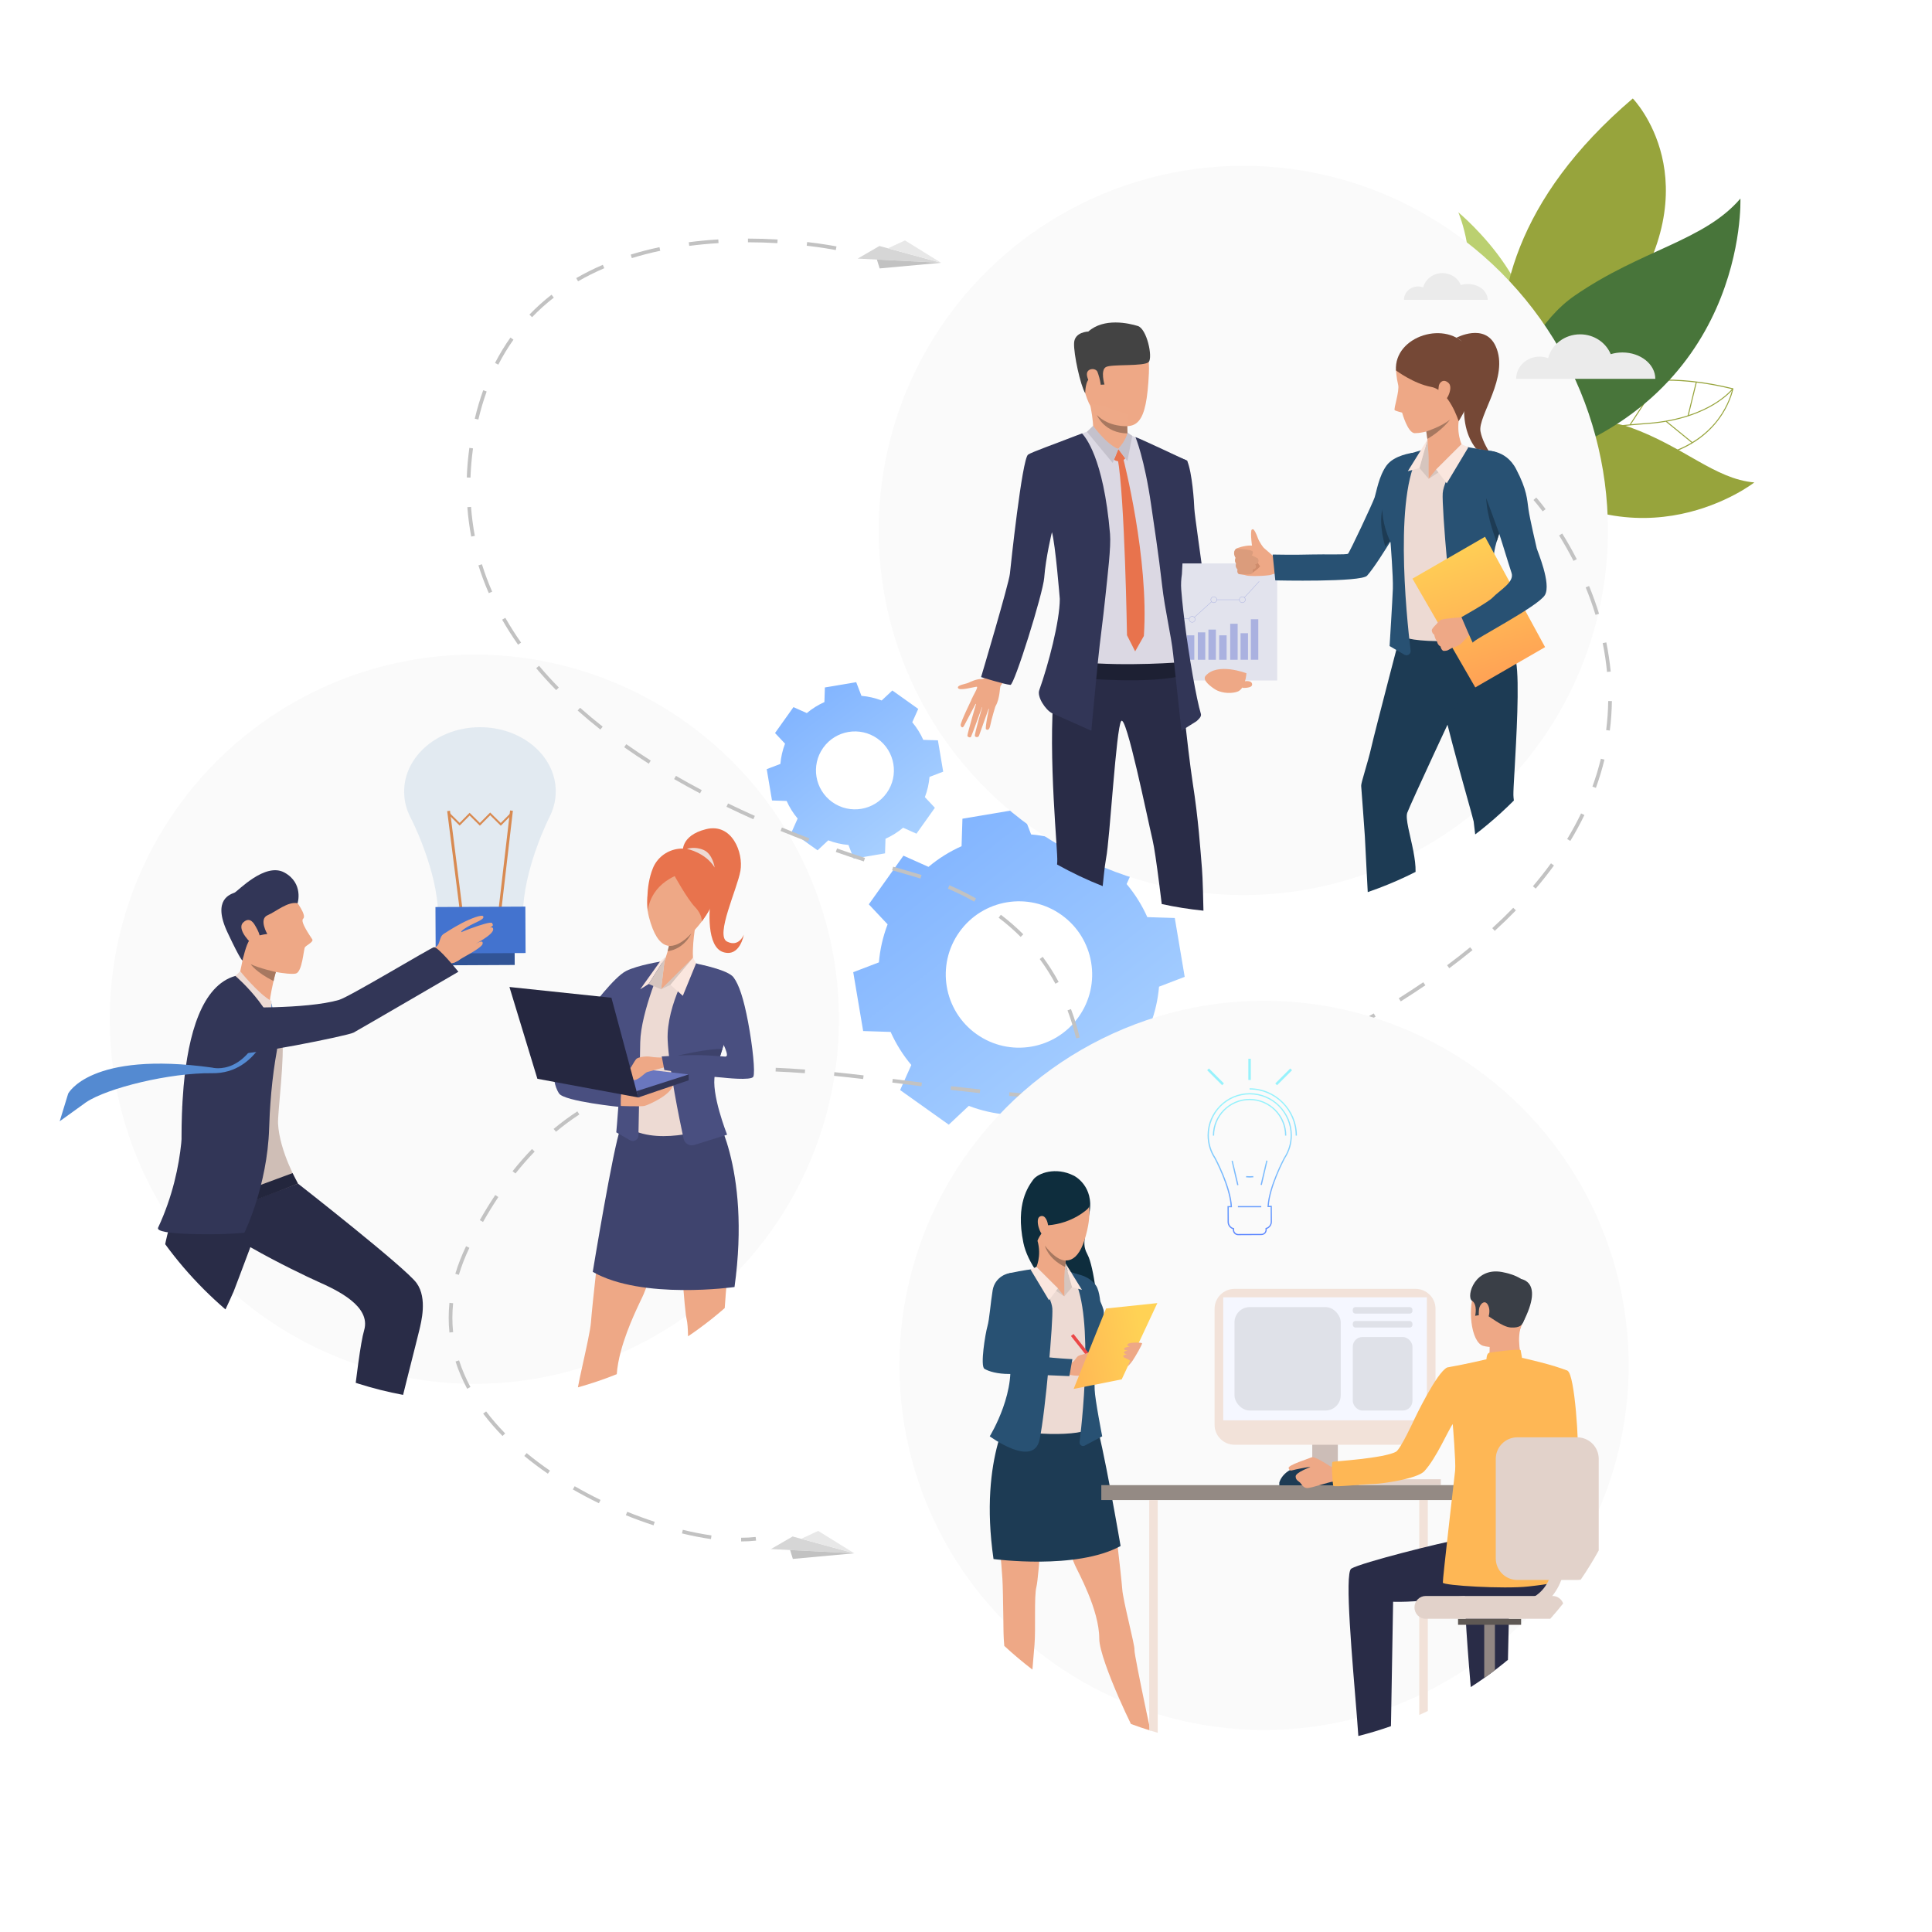<svg xmlns="http://www.w3.org/2000/svg" xmlns:xlink="http://www.w3.org/1999/xlink" id="Layer_1" data-name="Layer 1" viewBox="0 0 1200 1200"><defs><style>      .cls-1 {        fill: #918783;      }      .cls-1, .cls-2, .cls-3, .cls-4, .cls-5, .cls-6, .cls-7, .cls-8, .cls-9, .cls-10, .cls-11, .cls-12, .cls-13, .cls-14, .cls-15, .cls-16, .cls-17, .cls-18, .cls-19, .cls-20, .cls-21, .cls-22, .cls-23, .cls-24, .cls-25, .cls-26, .cls-27, .cls-28, .cls-29, .cls-30, .cls-31, .cls-32, .cls-33, .cls-34, .cls-35, .cls-36, .cls-37, .cls-38, .cls-39, .cls-40, .cls-41, .cls-42, .cls-43, .cls-44, .cls-45, .cls-46, .cls-47, .cls-48, .cls-49, .cls-50, .cls-51, .cls-52, .cls-53, .cls-54, .cls-55, .cls-56, .cls-57, .cls-58, .cls-59, .cls-60, .cls-61, .cls-62, .cls-63, .cls-64, .cls-65, .cls-66, .cls-67, .cls-68, .cls-69, .cls-70, .cls-71, .cls-72, .cls-73, .cls-74, .cls-75, .cls-76, .cls-77, .cls-78 {        stroke-width: 0px;      }      .cls-2 {        fill: url(#linear-gradient-12);      }      .cls-3 {        fill: url(#linear-gradient-17);      }      .cls-4 {        fill: #d88a51;      }      .cls-5 {        fill: url(#linear-gradient-19);      }      .cls-6 {        fill: url(#linear-gradient);      }      .cls-7 {        fill: #548ad1;      }      .cls-8 {        fill: #cfbeb8;      }      .cls-79 {        filter: url(#luminosity-noclip-7);      }      .cls-9 {        fill: #1d3b54;      }      .cls-10 {        fill: url(#linear-gradient-21);      }      .cls-11 {        fill: #6395bf;        opacity: .16;      }      .cls-12 {        fill: url(#linear-gradient-6);      }      .cls-80 {        filter: url(#luminosity-noclip-5);      }      .cls-13 {        fill: #434343;      }      .cls-81 {        mask: url(#mask-2);      }      .cls-14 {        fill: #f2e2d9;      }      .cls-15 {        fill: #494f80;      }      .cls-16 {        fill: #48753a;      }      .cls-17 {        fill: #252740;      }      .cls-18 {        fill: #5e5854;      }      .cls-19 {        fill: #cf8c6c;      }      .cls-20 {        fill: #315496;      }      .cls-21 {        fill: #3f446e;      }      .cls-22 {        fill: url(#linear-gradient-15);      }      .cls-23 {        fill: url(#linear-gradient-11);      }      .cls-82 {        mask: url(#mask-3);      }      .cls-24 {        fill: url(#linear-gradient-5);      }      .cls-24, .cls-67, .cls-72, .cls-76, .cls-77 {        mix-blend-mode: multiply;      }      .cls-25 {        fill: #ebebeb;      }      .cls-26 {        fill: #eea886;      }      .cls-83 {        mask: url(#mask-9);      }      .cls-27 {        fill: #d6d6d6;      }      .cls-28 {        fill: #da9b5b;      }      .cls-84 {        mask: url(#mask-5);      }      .cls-29 {        fill: #3a3f47;      }      .cls-30 {        fill: url(#linear-gradient-13);      }      .cls-31 {        fill: url(#linear-gradient-23);      }      .cls-32 {        fill: #e8734d;      }      .cls-33 {        fill: #aab1e0;      }      .cls-34 {        fill: #ead8cf;      }      .cls-35 {        fill: #23263d;      }      .cls-36 {        fill: #285173;      }      .cls-37 {        fill: url(#linear-gradient-16);      }      .cls-38 {        fill: #feb755;      }      .cls-39 {        fill: #1d2033;      }      .cls-40 {        fill: #e8e8e8;      }      .cls-41 {        fill: url(#linear-gradient-14);      }      .cls-42 {        fill: #cfbeb6;      }      .cls-43 {        fill: url(#linear-gradient-2);      }      .cls-85 {        filter: url(#luminosity-noclip-9);      }      .cls-44 {        fill: #ccbdb7;      }      .cls-45 {        fill: #d6c5be;      }      .cls-46 {        fill: #6a77bf;      }      .cls-86 {        mask: url(#mask-8);      }      .cls-47 {        fill: url(#linear-gradient-7);      }      .cls-87 {        mask: url(#mask-4);      }      .cls-48 {        fill: #fae6de;      }      .cls-49 {        fill: #eddad3;      }      .cls-50 {        fill: #0e2d3d;      }      .cls-51 {        fill: #fafafa;      }      .cls-52 {        fill: url(#linear-gradient-9);      }      .cls-53 {        fill: #323657;      }      .cls-54 {        fill: #e2e3ed;      }      .cls-88 {        mask: url(#mask-6);      }      .cls-55 {        fill: #97a43c;      }      .cls-56 {        fill: #948a84;      }      .cls-57 {        fill: #eb4747;      }      .cls-58 {        fill: #dfe1e8;      }      .cls-59 {        fill: #754836;      }      .cls-60 {        fill: url(#linear-gradient-18);      }      .cls-61 {        fill: #c4c1cc;      }      .cls-62 {        fill: #eea987;      }      .cls-63 {        fill: #dbd8e3;      }      .cls-64 {        fill: #e2d2ca;      }      .cls-89 {        filter: url(#luminosity-noclip);      }      .cls-90 {        mask: url(#mask-1);      }      .cls-91 {        mask: url(#mask);      }      .cls-92 {        mask: url(#mask-7);      }      .cls-65 {        fill: #c2c2c2;      }      .cls-66 {        fill: #4373cf;      }      .cls-67 {        fill: url(#linear-gradient-3);      }      .cls-68 {        fill: url(#linear-gradient-10);      }      .cls-69 {        fill: #a77860;      }      .cls-70 {        fill: #3d426b;      }      .cls-71 {        fill: #292c47;      }      .cls-72 {        fill: url(#linear-gradient-8);      }      .cls-73 {        fill: url(#linear-gradient-4);      }      .cls-74 {        fill: #db9c7c;      }      .cls-75 {        fill: #f5f7ff;      }      .cls-76 {        fill: url(#linear-gradient-20);      }      .cls-77 {        fill: url(#linear-gradient-22);      }      .cls-93 {        filter: url(#luminosity-noclip-3);      }      .cls-78 {        fill: #bbd070;      }    </style><linearGradient id="linear-gradient" x1="755.28" y1="762.86" x2="563.12" y2="515.44" gradientUnits="userSpaceOnUse"><stop offset="0" stop-color="#baddff"></stop><stop offset="1" stop-color="#80b3ff"></stop></linearGradient><linearGradient id="linear-gradient-2" x1="596.18" y1="562.41" x2="493.86" y2="430.67" xlink:href="#linear-gradient"></linearGradient><filter id="luminosity-noclip" x="781.14" y="576.55" width="7.94" height="27.27" color-interpolation-filters="sRGB" filterUnits="userSpaceOnUse"></filter><filter id="luminosity-noclip-2" x="781.14" y="-8792" width="7.94" height="32766" color-interpolation-filters="sRGB" filterUnits="userSpaceOnUse"></filter><mask id="mask-1" x="781.14" y="-8792" width="7.94" height="32766" maskUnits="userSpaceOnUse"></mask><linearGradient id="linear-gradient-3" x1="785.11" y1="491.32" x2="785.11" y2="616.9" gradientUnits="userSpaceOnUse"><stop offset="0" stop-color="#000"></stop><stop offset=".99" stop-color="#fff"></stop></linearGradient><mask id="mask" x="781.14" y="576.55" width="7.94" height="27.27" maskUnits="userSpaceOnUse"><g class="cls-89"><g class="cls-90"><rect class="cls-67" x="781.14" y="576.55" width="7.94" height="27.27"></rect></g></g></mask><linearGradient id="linear-gradient-4" x1="785.11" y1="491.32" x2="785.11" y2="616.9" gradientUnits="userSpaceOnUse"><stop offset="0" stop-color="#40cde6"></stop><stop offset=".99" stop-color="#a7d4f0"></stop></linearGradient><filter id="luminosity-noclip-3" x="509.25" y="771.44" width="28.22" height="17.78" color-interpolation-filters="sRGB" filterUnits="userSpaceOnUse"></filter><filter id="luminosity-noclip-4" x="509.25" y="-8792" width="28.22" height="32766" color-interpolation-filters="sRGB" filterUnits="userSpaceOnUse"></filter><mask id="mask-3" x="509.25" y="-8792" width="28.22" height="32766" maskUnits="userSpaceOnUse"></mask><linearGradient id="linear-gradient-5" x1="-5880.33" y1="-1441.81" x2="-5880.33" y2="-1316.23" gradientTransform="translate(6403.77 2123.38)" xlink:href="#linear-gradient-3"></linearGradient><mask id="mask-2" x="509.25" y="771.44" width="28.22" height="17.78" maskUnits="userSpaceOnUse"><g class="cls-93"><g class="cls-82"><rect class="cls-24" x="519.39" y="766.69" width="7.94" height="27.27" transform="translate(-397.99 964.54) rotate(-67.46)"></rect></g></g></mask><linearGradient id="linear-gradient-6" x1="-5880.33" y1="-1441.81" x2="-5880.33" y2="-1316.23" gradientTransform="translate(6403.77 2123.38)" xlink:href="#linear-gradient-4"></linearGradient><linearGradient id="linear-gradient-7" x1="-11442.21" y1="848.44" x2="-11531.62" y2="831.52" gradientTransform="translate(-10822.04) rotate(-180) scale(1 -1)" gradientUnits="userSpaceOnUse"><stop offset="0" stop-color="#ff9f55"></stop><stop offset="1" stop-color="#ffd255"></stop></linearGradient><filter id="luminosity-noclip-5" x="547.66" y="610.6" width="474.9" height="474.92" color-interpolation-filters="sRGB" filterUnits="userSpaceOnUse"></filter><filter id="luminosity-noclip-6" x="547.66" y="-8792" width="474.9" height="32766" color-interpolation-filters="sRGB" filterUnits="userSpaceOnUse"></filter><mask id="mask-5" x="547.66" y="-8792" width="474.9" height="32766" maskUnits="userSpaceOnUse"></mask><linearGradient id="linear-gradient-8" x1="687.31" y1="1185.98" x2="977.58" y2="183.06" xlink:href="#linear-gradient-3"></linearGradient><mask id="mask-4" x="547.66" y="610.6" width="474.9" height="474.92" maskUnits="userSpaceOnUse"><g class="cls-80"><g class="cls-84"><path class="cls-72" d="M785.11,610.6c-131.2,0-237.45,106.22-237.45,237.47s105.9,237.45,237.45,237.45,237.45-106.34,237.45-237.45-106.19-237.47-237.45-237.47ZM785.11,1073.6c-124.06,0-225.55-100.87-225.55-225.53s101.17-225.55,225.55-225.55,225.55,101.17,225.55,225.55-101.91,225.53-225.55,225.53Z"></path></g></g></mask><linearGradient id="linear-gradient-9" x1="687.31" y1="1185.98" x2="977.58" y2="183.06" gradientUnits="userSpaceOnUse"><stop offset="0" stop-color="#40cde6"></stop><stop offset=".99" stop-color="#5680db"></stop></linearGradient><linearGradient id="linear-gradient-10" x1="776.22" y1="687.45" x2="776.22" y2="778.78" gradientUnits="userSpaceOnUse"><stop offset="0" stop-color="#97f2fc"></stop><stop offset="1" stop-color="#57f"></stop></linearGradient><linearGradient id="linear-gradient-11" x1="776.14" y1="687.39" x2="776.14" y2="778.81" xlink:href="#linear-gradient-10"></linearGradient><linearGradient id="linear-gradient-12" x1="776.14" y1="687.45" x2="776.14" y2="778.78" xlink:href="#linear-gradient-10"></linearGradient><linearGradient id="linear-gradient-13" x1="797.29" y1="687.45" x2="797.29" y2="778.78" gradientTransform="translate(706.47 -367.87) rotate(45)" xlink:href="#linear-gradient-10"></linearGradient><linearGradient id="linear-gradient-14" x1="754.99" y1="687.45" x2="754.99" y2="778.78" gradientTransform="translate(694.08 -337.96) rotate(45)" xlink:href="#linear-gradient-10"></linearGradient><linearGradient id="linear-gradient-15" x1="767.12" y1="687.45" x2="767.12" y2="778.78" gradientTransform="translate(186.68 -155.97) rotate(13.2)" xlink:href="#linear-gradient-10"></linearGradient><linearGradient id="linear-gradient-16" x1="785.16" y1="687.45" x2="785.16" y2="778.78" gradientTransform="translate(1314.88 -202.41) rotate(76.79)" xlink:href="#linear-gradient-10"></linearGradient><linearGradient id="linear-gradient-17" x1="790.83" y1="687.45" x2="790.83" y2="778.78" xlink:href="#linear-gradient-10"></linearGradient><linearGradient id="linear-gradient-18" x1="776.14" y1="687.45" x2="776.14" y2="778.78" xlink:href="#linear-gradient-10"></linearGradient><linearGradient id="linear-gradient-19" x1="933.14" y1="425.97" x2="903.41" y2="334.01" gradientTransform="matrix(1,0,0,1,0,0)" xlink:href="#linear-gradient-7"></linearGradient><filter id="luminosity-noclip-7" x="534.8" y="92" width="474.9" height="474.92" color-interpolation-filters="sRGB" filterUnits="userSpaceOnUse"></filter><filter id="luminosity-noclip-8" x="534.8" y="-8792" width="474.9" height="32766" color-interpolation-filters="sRGB" filterUnits="userSpaceOnUse"></filter><mask id="mask-7" x="534.8" y="-8792" width="474.9" height="32766" maskUnits="userSpaceOnUse"></mask><linearGradient id="linear-gradient-20" x1="-301.3" y1="-4313.47" x2="-11.02" y2="-5316.39" gradientTransform="translate(568.76 -4321.93) rotate(-180)" xlink:href="#linear-gradient-3"></linearGradient><mask id="mask-6" x="534.8" y="92" width="474.9" height="474.92" maskUnits="userSpaceOnUse"><g class="cls-79"><g class="cls-92"><path class="cls-76" d="M772.25,566.92c131.2,0,237.45-106.22,237.45-237.47s-105.9-237.45-237.45-237.45-237.45,106.34-237.45,237.45,106.19,237.47,237.45,237.47ZM772.25,103.92c124.06,0,225.55,100.87,225.55,225.53s-101.17,225.55-225.55,225.55-225.55-101.17-225.55-225.55,101.91-225.53,225.55-225.53Z"></path></g></g></mask><linearGradient id="linear-gradient-21" x1="-301.3" y1="-4313.47" x2="-11.02" y2="-5316.39" gradientTransform="translate(568.76 -4321.93) rotate(-180)" xlink:href="#linear-gradient-9"></linearGradient><filter id="luminosity-noclip-9" x="57.18" y="395.57" width="474.9" height="474.92" color-interpolation-filters="sRGB" filterUnits="userSpaceOnUse"></filter><filter id="luminosity-noclip-10" x="57.18" y="-8792" width="474.9" height="32766" color-interpolation-filters="sRGB" filterUnits="userSpaceOnUse"></filter><mask id="mask-9" x="57.18" y="-8792" width="474.9" height="32766" maskUnits="userSpaceOnUse"></mask><linearGradient id="linear-gradient-22" x1="196.82" y1="970.96" x2="487.1" y2="-31.96" xlink:href="#linear-gradient-3"></linearGradient><mask id="mask-8" x="57.18" y="395.57" width="474.9" height="474.92" maskUnits="userSpaceOnUse"><g class="cls-85"><g class="cls-83"><path class="cls-77" d="M294.63,395.57c-131.2,0-237.45,106.21-237.45,237.47s105.9,237.45,237.45,237.45,237.45-106.34,237.45-237.45-106.19-237.47-237.45-237.47ZM294.63,858.57c-124.06,0-225.55-100.87-225.55-225.53s101.17-225.55,225.55-225.55,225.55,101.17,225.55,225.55-101.91,225.53-225.55,225.53Z"></path></g></g></mask><linearGradient id="linear-gradient-23" x1="196.82" y1="970.96" x2="487.1" y2="-31.96" xlink:href="#linear-gradient-9"></linearGradient></defs><path class="cls-6" d="M714.49,636.46c2.94-7.67,4.73-15.63,5.41-23.62l15.94-6.1-3.08-18.28-3.08-18.28-17.06-.54c-3.27-7.32-7.56-14.25-12.85-20.54l6.95-15.57-15.11-10.75-15.11-10.75-12.43,11.67c-7.67-2.94-15.63-4.73-23.62-5.41l-6.1-15.94-18.28,3.08-18.28,3.08-.54,17.06c-7.32,3.27-14.25,7.56-20.54,12.85l-15.57-6.95-10.75,15.11-10.75,15.11,11.67,12.43c-2.94,7.68-4.73,15.63-5.41,23.62l-15.94,6.1,3.08,18.28,3.08,18.28,17.06.54c3.27,7.32,7.56,14.25,12.85,20.54l-6.95,15.57,15.11,10.75,15.11,10.75,12.43-11.67c7.67,2.94,15.63,4.73,23.62,5.41l6.1,15.94,18.28-3.08,18.28-3.08.54-17.06c7.32-3.27,14.25-7.56,20.54-12.85l15.57,6.95,10.75-15.11,10.75-15.11-11.67-12.43ZM606.54,642.32c-20.46-14.56-25.24-42.94-10.68-63.4,14.56-20.46,42.94-25.24,63.4-10.68,20.46,14.56,25.24,42.94,10.68,63.39-14.56,20.46-42.94,25.24-63.39,10.68Z"></path><path class="cls-43" d="M574.46,495.11c1.57-4.09,2.52-8.32,2.88-12.57l8.49-3.25-1.64-9.73-1.64-9.73-9.08-.29c-1.74-3.9-4.03-7.59-6.84-10.94l3.7-8.29-8.04-5.72-8.04-5.72-6.62,6.21c-4.09-1.56-8.32-2.52-12.57-2.88l-3.25-8.49-9.73,1.64-9.73,1.64-.29,9.08c-3.9,1.74-7.59,4.03-10.94,6.84l-8.29-3.7-5.72,8.04-5.72,8.04,6.21,6.62c-1.57,4.09-2.52,8.32-2.88,12.57l-8.49,3.25,1.64,9.73,1.64,9.73,9.08.29c1.74,3.9,4.03,7.59,6.84,10.94l-3.7,8.29,8.04,5.72,8.04,5.72,6.62-6.21c4.09,1.56,8.32,2.52,12.57,2.88l3.25,8.49,9.73-1.64,9.73-1.64.29-9.08c3.9-1.74,7.59-4.03,10.94-6.84l8.29,3.7,5.72-8.04,5.72-8.04-6.21-6.62ZM516.98,498.23c-10.89-7.75-13.44-22.86-5.69-33.76,7.75-10.89,22.86-13.44,33.76-5.69,10.89,7.75,13.44,22.86,5.69,33.75s-22.86,13.44-33.76,5.69Z"></path><circle class="cls-51" cx="294.63" cy="633.03" r="226.48" transform="translate(-361.33 393.75) rotate(-45)"></circle><path class="cls-55" d="M938.34,290.25c80.42,64.83,151.31,9.4,151.31,9.4-24.54-2.08-43.52-22.17-77.23-34.25-33.72-12.08-90.4,11.68-74.07,24.85Z"></path><g><rect class="cls-55" x="1004.79" y="249.67" width="33.28" height=".62" transform="translate(253.76 968.65) rotate(-56.86)"></rect><path class="cls-55" d="M1064.17,250.93c-7.6,4.56-20.84,10.3-40.72,11.76-19.1,1.4-33.83,3.27-46.33,5.86-15.5,3.22-27.42,7.54-36.44,13.23l.33.52c20.59-12.98,54.9-16.97,82.49-18.99,20.02-1.47,33.36-7.27,41.02-11.87,8.32-5,11.96-9.73,12-9.77l-.49-.37s-3.62,4.7-11.86,9.64Z"></path><path class="cls-55" d="M1076.35,241.17c-17.08-4.21-33.17-5.97-48.09-5.29-7.67.35-15.02,1.34-22.04,2.98-.56.13-1.13.27-1.69.41-3.51.88-6.94,1.92-10.29,3.13-4.98,1.79-9.77,3.94-14.35,6.45-4.5,2.46-8.8,5.26-12.89,8.39-1.46,1.11-2.9,2.28-4.31,3.48-.89.76-1.77,1.54-2.64,2.33-2.04,1.87-3.95,3.77-5.73,5.68-.42.44-.83.89-1.23,1.33-2.66,2.94-5.02,5.87-7.1,8.69-.28.38-.56.76-.83,1.14-.51.71-1,1.41-1.47,2.1-1.65,2.4-3.08,4.69-4.32,6.8-.37.62-.72,1.23-1.04,1.82-.31.55-.6,1.09-.88,1.6-4.46,8.27-6.29,14.19-6.3,14.25l-.51,1.69,1.06-1.41c.04-.05,3.87-5.05,14.9-10.08.1-.05.21-.1.32-.14.96-.43,1.99-.87,3.1-1.31,2.22-.89,4.75-1.79,7.61-2.66,1.66-.51,3.43-1,5.31-1.48,4.93-1.25,10.65-2.39,17.26-3.26,7.87-1.04,16.99-1.7,27.49-1.76,6.34-.03,12.34-.54,17.96-1.52,2.58-.45,5.08-1,7.49-1.64,3.91-1.05,7.61-2.35,11.09-3.91,8.26-3.7,15.27-8.85,20.83-15.28,9.48-10.97,11.51-22.06,11.53-22.17l.05-.28-.28-.07ZM1064.58,263.29c-3.23,3.74-7.61,7.75-13.45,11.31-.19.11-.37.23-.56.34-4.97,2.97-10.99,5.6-18.24,7.49-2.14.56-4.4,1.06-6.76,1.47-5.36.95-11.31,1.5-17.89,1.53-9.83.05-19.04.63-27.5,1.74-3.52.46-6.92,1.01-10.17,1.65-2.44.48-4.81,1.01-7.09,1.59-1.8.45-3.55.94-5.24,1.46-2.8.85-5.46,1.78-7.97,2.79-1.07.43-2.11.87-3.12,1.33-.2.09-.4.18-.59.27-7.9,3.64-12.03,7.19-13.77,8.96.8-2.23,2.63-6.87,5.77-12.7.26-.49.54-.99.83-1.51.4-.71.82-1.44,1.26-2.19,1.13-1.92,2.43-3.98,3.9-6.14.75-1.11,1.56-2.26,2.41-3.41.27-.37.55-.74.83-1.12,2.1-2.78,4.46-5.65,7.12-8.52.25-.28.51-.55.77-.83,1.67-1.77,3.46-3.54,5.36-5.28.72-.66,1.46-1.32,2.23-1.98,1.22-1.05,2.49-2.1,3.83-3.14,3.94-3.06,8.38-6.05,13.36-8.77,4.25-2.33,8.89-4.47,13.95-6.31,4-1.47,8.27-2.75,12.81-3.8,6.44-1.5,13.44-2.51,21.02-2.91.73-.04,1.46-.08,2.19-.1.25-.01.5-.02.75-.02,1.4-.05,2.81-.07,4.25-.07,5.83,0,11.97.36,18.45,1.14.2.03.41.05.62.08,6.88.85,14.13,2.17,21.78,4.04.06.01.13.03.19.05-.04.2-.12.51-.22.92-.79,3.14-3.55,11.93-11.11,20.67Z"></path><rect class="cls-55" x="1040.33" y="247.45" width="21.62" height=".62" transform="translate(560.41 1209.77) rotate(-76.24)"></rect><rect class="cls-55" x="1042.71" y="257.9" width=".62" height="20.96" transform="translate(175.66 906.82) rotate(-50.79)"></rect></g><g><path class="cls-78" d="M905.8,131.89s13.8,32.1,1.59,59.32c-25.9,57.76-6.27,50.31-6.27,50.31,0,0,16.62,38.6,43.15-8.63,26.52-47.23-38.47-101.01-38.47-101.01Z"></path><path class="cls-55" d="M962.96,312.27s-12.43-39.39,44.57-119.5c57-80.11,6.63-131.61,6.63-131.61-147.02,125.36-51.2,251.11-51.2,251.11Z"></path><path class="cls-16" d="M978.02,183.66c-41.67,28.7-61.16,113.32-32.6,105.45,140.68-38.76,135.58-165.78,135.58-165.78-22.62,26.43-61.32,31.63-102.98,60.33Z"></path></g><circle class="cls-51" cx="772.25" cy="329.46" r="226.48" transform="translate(-6.78 642.56) rotate(-45)"></circle><g class="cls-91"><rect class="cls-73" x="781.14" y="576.55" width="7.94" height="27.27"></rect></g><g class="cls-81"><rect class="cls-12" x="519.39" y="766.69" width="7.94" height="27.27" transform="translate(-397.99 964.54) rotate(-67.46)"></rect></g><g><path class="cls-65" d="M958.17,317.62c-3.43-4.54-5.66-7.04-5.68-7.06l1.71-1.53c.09.1,2.31,2.58,5.81,7.21l-1.83,1.38Z"></path><path class="cls-65" d="M441.59,955.95c-5.75-.83-11.81-2.02-18.01-3.52l.54-2.23c6.13,1.49,12.12,2.66,17.8,3.48l-.33,2.27ZM405.95,947.41c-5.74-1.87-11.53-3.98-17.22-6.28l.86-2.13c5.63,2.28,11.37,4.37,17.06,6.22l-.71,2.18ZM371.99,933.69c-5.54-2.69-10.98-5.58-16.19-8.58l1.15-1.99c5.15,2.98,10.55,5.84,16.04,8.51l-1,2.06ZM340.29,915.34c-5.15-3.53-10.07-7.24-14.64-11.02l1.46-1.77c4.52,3.74,9.39,7.41,14.48,10.9l-1.3,1.89ZM312.12,891.92c-4.41-4.51-8.45-9.18-12.01-13.89l1.83-1.38c3.5,4.63,7.48,9.23,11.82,13.67l-1.64,1.6ZM290.16,862.58c-2.97-5.54-5.4-11.23-7.21-16.92l2.19-.7c1.77,5.56,4.14,11.12,7.05,16.54l-2.02,1.08ZM279.16,827.64c-.31-3.02-.47-6.09-.47-9.12s.16-6.19.48-9.29l2.28.24c-.31,3.02-.47,6.07-.47,9.06s.15,5.94.46,8.88l-2.28.24ZM285.01,791.83l-2.2-.66c1.69-5.66,3.94-11.43,6.67-17.13l2.07.99c-2.68,5.6-4.89,11.25-6.54,16.8ZM300.01,758.98l-1.99-1.13c3.09-5.43,6.31-10.67,9.59-15.59l1.91,1.27c-3.25,4.87-6.44,10.06-9.5,15.45ZM320.17,728.89l-1.8-1.43c3.87-4.87,7.93-9.51,12.07-13.79l1.65,1.59c-4.08,4.23-8.09,8.81-11.92,13.62ZM345.33,702.95l-1.47-1.76c4.73-3.93,9.69-7.6,14.75-10.9l1.25,1.92c-4.99,3.25-9.88,6.86-14.53,10.74ZM375.57,683.28l-1.01-2.06c5.41-2.66,11.1-5.06,16.9-7.12l.77,2.16c-5.72,2.03-11.33,4.39-16.66,7.01ZM675.82,682.97c-4.02-.01-8.35-.06-12.6-.17l.06-2.29c4.24.11,8.57.19,12.54.16,1.88,0,3.76-.01,5.64-.04l.03,2.29c-1.89.02-3.79.04-5.68.04ZM699.77,682.29l-.13-2.29c6.14-.36,12.23-.87,18.1-1.52l.25,2.28c-5.91.65-12.04,1.17-18.22,1.53ZM644.97,682.02c-5.81-.34-11.93-.79-18.21-1.32l.19-2.28c6.26.53,12.37.98,18.16,1.32l-.13,2.29ZM608.57,678.96c-6.07-.64-12.12-1.33-18.14-2.04l.27-2.28c6.01.71,12.05,1.4,18.11,2.04l-.24,2.28ZM736.11,678.24l-.38-2.26c6.01-1.01,12-2.21,17.8-3.56l.52,2.23c-5.85,1.36-11.89,2.57-17.94,3.59ZM572.32,674.69l-18.1-2.28.29-2.27,18.1,2.28-.29,2.27ZM409.58,671.14l-.53-2.23c5.76-1.38,11.82-2.54,18.01-3.43l.33,2.27c-6.12.89-12.11,2.03-17.8,3.39ZM536.13,670.2c-6.08-.71-12.11-1.39-18.11-1.99l.23-2.28c6,.61,12.05,1.28,18.14,2l-.27,2.28ZM771.74,669.92l-.67-2.19c5.79-1.76,11.58-3.73,17.18-5.86l.82,2.14c-5.65,2.15-11.48,4.13-17.33,5.91ZM499.89,666.59c-6.42-.49-12.36-.84-18.16-1.07l.09-2.29c5.82.23,11.79.59,18.24,1.08l-.17,2.29ZM445.42,665.85l-.16-2.29c5.82-.4,11.97-.62,18.28-.67l.02,2.29c-6.27.04-12.37.27-18.14.66ZM805.94,656.93l-.96-2.08c1.63-.75,3.27-1.53,4.9-2.32,3.88-1.89,7.69-3.78,11.43-5.68l1.04,2.04c-3.75,1.9-7.57,3.8-11.46,5.7-1.65.8-3.3,1.58-4.95,2.34ZM838.5,640.4l-1.09-2.02c5.37-2.92,10.7-5.92,15.85-8.92l1.16,1.98c-5.17,3.01-10.52,6.03-15.91,8.96ZM870.03,621.98l-1.22-1.94c5.19-3.26,10.31-6.62,15.21-9.96l1.29,1.89c-4.92,3.36-10.06,6.73-15.28,10.01ZM900.19,601.38l-1.37-1.84c4.93-3.67,9.75-7.44,14.31-11.18l1.46,1.77c-4.59,3.77-9.44,7.56-14.4,11.25ZM928.41,578.17l-1.54-1.69c4.54-4.14,8.92-8.39,13.04-12.62l1.64,1.6c-4.15,4.26-8.57,8.54-13.14,12.71ZM953.87,551.94l-1.75-1.48c3.97-4.68,7.75-9.47,11.22-14.24l1.85,1.35c-3.51,4.82-7.32,9.65-11.33,14.37ZM975.35,522.33l-1.96-1.19c3.16-5.22,6.07-10.57,8.65-15.91l2.06,1c-2.61,5.4-5.55,10.81-8.75,16.09ZM991.24,489.35l-2.15-.78c2.06-5.69,3.83-11.51,5.24-17.31l2.23.54c-1.43,5.88-3.22,11.78-5.32,17.55ZM999.9,453.76l-2.28-.29c.76-5.95,1.19-12.02,1.27-18.04l2.29.03c-.09,6.1-.52,12.26-1.29,18.3ZM998.15,417.36c-.57-5.93-1.47-11.96-2.68-17.9l2.25-.46c1.22,6.02,2.13,12.13,2.71,18.14l-2.28.22ZM991,381.9c-1.74-5.68-3.79-11.42-6.1-17.06l2.12-.87c2.33,5.71,4.41,11.52,6.17,17.26l-2.19.67ZM977.32,348.36c-2.75-5.36-5.75-10.67-8.93-15.78l1.95-1.21c3.21,5.17,6.25,10.53,9.03,15.95l-2.04,1.05Z"></path><path class="cls-65" d="M460.33,957.41v-2.29c3.21,0,6.24-.16,9.02-.49l.26,2.28c-2.86.33-5.98.5-9.28.5Z"></path></g><g><polygon class="cls-27" points="530.61 964.78 478.84 962.16 492.32 954.34 530.61 964.78"></polygon><polygon class="cls-40" points="530.61 964.78 508.2 950.88 497.59 955.78 530.61 964.78"></polygon><polygon class="cls-65" points="490.74 962.76 492.46 968.27 530.61 964.78 490.74 962.76"></polygon></g><g><polygon class="cls-27" points="584.52 163.22 532.74 160.61 546.23 152.79 584.52 163.22"></polygon><polygon class="cls-40" points="584.52 163.22 562.11 149.33 551.5 154.23 584.52 163.22"></polygon><polygon class="cls-65" points="544.65 161.21 546.37 166.72 584.52 163.22 544.65 161.21"></polygon></g><path class="cls-65" d="M672.76,717.79l-2.24-.48c.02-.07,1.49-7.03,2.24-18.04l2.29.16c-.76,11.18-2.22,18.08-2.28,18.36ZM673.12,681.04c-.17-6.14-.65-12.25-1.41-18.18l2.27-.29c.77,6,1.25,12.2,1.43,18.41l-2.29.06ZM668.4,644.95c-1.45-5.97-3.25-11.83-5.35-17.39l2.15-.81c2.13,5.65,3.96,11.59,5.43,17.66l-2.23.54ZM655.53,611.01c-2.89-5.35-6.16-10.51-9.73-15.33l1.84-1.37c3.64,4.91,6.97,10.16,9.91,15.6l-2.02,1.09ZM633.96,581.93c-4.21-4.23-8.82-8.24-13.69-11.92l1.38-1.83c4.95,3.74,9.64,7.83,13.93,12.13l-1.63,1.62ZM605.09,560.03c-5.13-2.93-10.61-5.64-16.3-8.07l.9-2.11c5.76,2.46,11.33,5.22,16.53,8.19l-1.14,1.99ZM571.71,545.67c-1.9-.6-3.84-1.18-5.82-1.74-3.9-1.1-7.83-2.24-11.78-3.42l.65-2.2c3.94,1.18,7.86,2.31,11.74,3.41,2,.56,3.96,1.15,5.89,1.76l-.69,2.19ZM536.56,535.05c-5.86-1.9-11.72-3.88-17.42-5.88l.76-2.16c5.68,1.99,11.52,3.97,17.37,5.86l-.71,2.18ZM501.88,522.86c-5.75-2.19-11.5-4.46-17.08-6.76l.87-2.12c5.56,2.29,11.29,4.55,17.02,6.73l-.82,2.14ZM467.9,508.86c-5.65-2.52-11.27-5.13-16.68-7.76l1-2.06c5.39,2.61,10.98,5.21,16.62,7.73l-.94,2.09ZM434.8,492.79c-5.47-2.89-10.89-5.89-16.1-8.9l1.15-1.98c5.18,3,10.58,5.98,16.02,8.85l-1.07,2.03ZM402.97,474.35c-5.24-3.34-10.39-6.78-15.29-10.24l1.32-1.87c4.87,3.43,9.99,6.86,15.2,10.17l-1.23,1.93ZM372.91,453.13c-4.9-3.86-9.65-7.83-14.12-11.81l1.52-1.71c4.44,3.94,9.15,7.89,14.02,11.72l-1.42,1.8ZM345.44,428.64c-4.38-4.46-8.55-9.04-12.4-13.62l1.76-1.48c3.82,4.54,7.95,9.07,12.28,13.49l-1.63,1.61ZM321.78,400.43c-3.58-5.09-6.91-10.32-9.89-15.55l1.99-1.13c2.94,5.17,6.23,10.34,9.77,15.37l-1.88,1.32ZM303.6,368.41c-2.48-5.66-4.65-11.46-6.45-17.25l2.19-.68c1.78,5.7,3.92,11.43,6.36,17.01l-2.1.92ZM292.68,333.28c-1.13-5.98-1.94-12.13-2.4-18.27l2.29-.17c.45,6.05,1.24,12.11,2.36,18.01l-2.25.43ZM292.22,296.65l-2.29-.08c.21-6.04.75-12.23,1.59-18.38l2.27.31c-.83,6.08-1.36,12.19-1.57,18.15ZM297.12,260.59l-2.23-.53c1.45-6.1,3.21-12.05,5.23-17.68l2.16.78c-2,5.55-3.74,11.41-5.16,17.43ZM309.51,226.49l-2.04-1.05c2.84-5.53,6.07-10.84,9.58-15.79l1.87,1.33c-3.45,4.86-6.62,10.08-9.41,15.51ZM330.48,197l-1.65-1.59c4.23-4.4,8.85-8.56,13.74-12.36l1.41,1.81c-4.8,3.73-9.34,7.81-13.49,12.14ZM359.05,174.72l-1.15-1.98c5.2-3.01,10.76-5.79,16.53-8.26l.9,2.11c-5.68,2.43-11.16,5.17-16.28,8.14ZM392.44,160.32l-.68-2.19c5.71-1.76,11.72-3.31,17.86-4.61l.47,2.24c-6.08,1.28-12.02,2.82-17.66,4.56ZM519.12,155.32c-2.31-.45-8.71-1.62-18.06-2.7l.26-2.28c9.43,1.09,15.9,2.27,18.24,2.73l-.44,2.25ZM428.1,152.72l-.3-2.27c5.94-.77,12.12-1.36,18.35-1.73l.14,2.29c-6.18.37-12.3.95-18.19,1.72ZM482.84,151.03c-6.11-.36-12.26-.55-18.27-.55v-2.29c6.06,0,12.25.2,18.41.56l-.13,2.29Z"></path><circle class="cls-51" cx="785.11" cy="848.06" r="226.48" transform="translate(-369.71 803.55) rotate(-45)"></circle><path class="cls-50" d="M667.01,730.24s12.81,6.27,9.64,23.31c-3.17,17.05-4.57,19.34-1.03,26,3.54,6.66,7.72,35.07,4.53,40.46-3.19,5.38-39.47-23.67-44.5-48.04-5.03-24.37,3.19-35.21,6.09-39.25,2.9-4.04,13.94-8.22,25.25-2.48Z"></path><path class="cls-36" d="M670.56,791.77s6.52,1.33,10.18,6.72c2.55,3.75,2.75,12.08,3.12,13.65.37,1.57,5.23,19.32,5.23,19.32l-13.58,9.1-4.95-48.78Z"></path><path class="cls-26" d="M714.52,1074.89c-4.08-1.25-8.09-2.62-12.08-4.1-2.17-4.42-4.77-10.02-7.37-15.95-6.18-14.13-12.29-30.21-12.29-36.99,0-18.11-13.39-41.76-15.13-45.79-16.04-37.64-12.88-49.15-14.97-51.59-2.11-2.46-2.29,1.5-3.5,6.92-1.23,5.41-3.85,52.22-5.43,58.16-1.56,5.94-.35,26.03-1.21,36.15-.02.29-.06.59-.08.94-.27,3.07-.7,8.32-1.21,14.38-5.92-4.55-11.67-9.38-17.2-14.48-.08-.08-.18-.16-.27-.24-.27-3.19-.43-5.84-.45-7.62-.02-1-.04-2.05-.06-3.13-.02-2.15-.06-4.4-.08-6.68-.14-9.95-.31-20.19-.57-24.06-3.24-49.95-11.18-57.08,1.35-92.43,23.45-66.17,56.55-4.96,56.55-4.96,0,0,7.62,35.37,9.36,44.28,1.74,8.91,6.64,52.06,7.17,59.39.51,7.33,7.93,34.98,7.58,37.6-.2,1.58,3.79,21.18,7.02,36.6,1.13,5.35,2.17,10.18,2.89,13.6Z"></path><path class="cls-9" d="M629.43,873.52s-21.67,30.32-12.34,94.83c0,0,51.39,6.99,78.93-8.09,0,0-11.39-66.51-15.51-76.86-4.13-10.35-51.08-9.89-51.08-9.89Z"></path><path class="cls-49" d="M658.51,787.35s7.98,3.77,10.75,4.32c2.77.55,13.53,14.52,15.41,19.62,1.88,5.1,0,12.75-3.88,21.73-3.88,8.98-.22,11.97-2,20.95-1.77,8.98-3.33,28-2.99,32.98.33,4.99-44.84,5.93-55.15-3.16,0,0,10.36-15.52,11.69-17.74,1.33-2.22.22-14.3-1-17.41-1.22-3.1-9.34-29.5-9.34-29.5,0,0-6.64-20.28-.64-24.93,5.21-4.05,19.41-5.49,21.96-6.38,2.55-.89,9.97-1.27,15.18-.5Z"></path><path class="cls-45" d="M661.06,805.14l4.85-5.68-4.21-14.95s-1.41,8.33-.64,20.63Z"></path><path class="cls-26" d="M662.32,778.13s-.22,2-.48,4.77c-.11,1.23-.23,2.6-.35,4.03-.33,4.03-.59,8.4-.43,10.62,0,0-8.3,8.31-17.73-9.7,0,0,3.97-7.43.98-17.54-2.99-10.12,18.01,7.83,18.01,7.83Z"></path><polygon class="cls-26" points="661.06 797.55 661.06 805.14 651.52 798.01 661.06 797.55"></polygon><polygon class="cls-45" points="661.06 805.14 657.1 800.23 643.75 786.93 639.43 791.09 661.06 805.14"></polygon><path class="cls-36" d="M641.89,788.2s11.2,17,11.74,24.49c.54,7.48-4.16,63.46-7.93,81.46-3.76,18-30.95-2.03-30.95-2.03,0,0,18.27-29.57,11.26-53.25-7.01-23.68-9.56-33.15-9.56-33.15,0,0,2.41-13.19,10.96-15.04,7.5-1.63,14.48-2.47,14.48-2.47Z"></path><path class="cls-36" d="M685.41,813.57s2.02,7.15-5.85,22.96c0,0,.13,20.23.35,26.55.22,6.32,4.69,29.04,4.69,29.04l-10.76,5.73c-1.57.92-3.51-.36-3.29-2.16,2.21-18.19,9.38-87.17-6.12-105.71l6.22,1.83s11.05,9.04,14.76,21.76Z"></path><polygon class="cls-48" points="665.91 799.46 672.02 801.15 661.7 784.51 665.91 799.46"></polygon><polygon class="cls-48" points="657.1 800.23 651.52 807.55 640.05 788.45 643.75 786.93 657.1 800.23"></polygon><rect class="cls-57" x="672.38" y="826.62" width="2.02" height="23.9" transform="translate(-375.05 598.92) rotate(-38.36)"></rect><path class="cls-26" d="M664.26,846.45s1.42.03,2.35-.68c1.61-1.21,2.19-4.2,5.03-3.98,2.84.22,4.16,9.12,3.44,10.81-.71,1.68-4.65,2.53-10.48,1.37-5.83-1.16-.34-7.52-.34-7.52Z"></path><path class="cls-26" d="M670.66,841.85s4.08-1.39,8.79-2.41c4.13-.89,9.07-1.19,9.55-.47.54.8-4.03,1.49-8.07,2.64-3.73,1.06-2.84,1.45-2.84,1.45,0,0-.25-.12,4.01-.52,4.58-.43,9.29-.42,9.76.5.23.44.07.75-1.58,1.16.99-.05,1.13.21,1.17.61.2,2.06-6.48,3.7-9.13,4.35,2.04-.49,3.58-.64,2.85.74-.84,1.58-10.37,3.49-13.73,4.49-3.67,1.09-.77-12.54-.77-12.54Z"></path><path class="cls-36" d="M628.99,790.98c-2.81-.91-11.05,2.01-12.44,10.46-1.39,8.45-1.95,17.83-3.25,22.38-1.3,4.55-4.61,24.71-1.83,26.38,2.79,1.67,8.06,3.2,15.46,3.2s37.27,1.33,37.27,1.33l1.86-10.53s-11.25-.58-17.08-1.46c-5.19-.79-12.38-3-20.85-3.92,0,0,1.8-12.49,3.1-16.02,1.3-3.53,10.4-27.73-2.23-31.82Z"></path><polygon class="cls-26" points="683.18 845.01 684.57 848.4 681.6 846.27 683.18 845.01"></polygon><polygon class="cls-47" points="666.86 862.67 696.71 856.75 718.84 809.38 686.99 812.73 666.86 862.67"></polygon><path class="cls-26" d="M700.43,848.71s1.64-1.52,3.09-3.65c1.46-2.13,6.23-10.25,5.79-10.76-.44-.51-7.52-.68-8.8.47-1.28,1.16,1.26,1.61,1.26,1.61,0,0-3.87.4-3.59,1.49.28,1.09,2.61.79,2.61.79,0,0-3.12.6-2.64,1.56.47.96,1.97.95,1.97.95,0,0-2.76.35-2.42,1.39.34,1.05,4.71,2.04,4.13,2.91-.58.87-1.39,3.23-1.39,3.23Z"></path><path class="cls-62" d="M665.15,732.13s18.6,5.85,8.5,37.94c-10.1,32.1-35.5-3.72-32.84-23.27,2.66-19.56,24.34-14.67,24.34-14.67Z"></path><path class="cls-50" d="M675.55,750.85s-9.24,9.07-24.71,10.2c0,0-5.94,6.97-6.4,9.7,0,0-13.8-23.52,3.16-37.62,16.96-14.1,34.18,11.9,27.95,17.71Z"></path><path class="cls-62" d="M651.03,761.7c-.12-2.34-1.56-7.65-5.03-6.16-3.47,1.49.21,12.31,2.52,11.65,0,0,2.8.04,2.52-5.48Z"></path><path class="cls-69" d="M661.85,782.9c-.11,1.23-.23,2.6-.35,4.03h0c-10.75-5.31-12.4-12.97-12.45-13.2,7.66,9.9,12.8,9.18,12.8,9.18Z"></path><rect class="cls-64" x="834.54" y="918.8" width="60.38" height="3.58" transform="translate(1729.47 1841.18) rotate(180)"></rect><path class="cls-14" d="M886.84,931.71v131.03c-1.76.84-3.52,1.66-5.3,2.44v-133.47h5.3Z"></path><rect class="cls-44" x="802.02" y="917.78" width="41.97" height="5.12" transform="translate(1646.02 1840.68) rotate(180)"></rect><rect class="cls-44" x="815.06" y="874.11" width="15.89" height="48.27" transform="translate(1646.02 1796.49) rotate(180)"></rect><rect class="cls-56" x="684.04" y="922.44" width="232.55" height="9.27" transform="translate(1600.63 1854.15) rotate(180)"></rect><path class="cls-38" d="M961.22,866.34s2.54,35.67-4.43,39.94c-4.37,2.67-21.77,11.69-21.26,13.39.52,1.69,9.83,15.05,9.83,15.05,0,0,33.44-22.02,34.51-28.96,1.05-6.78-1.65-52.22-6.24-54.32-3.44-1.57-5.26-.27-9.6,2.95-6.09,4.52-2.82,11.95-2.82,11.95Z"></path><path class="cls-34" d="M900.28,876.53l-2.95-1.09s3.68-8.63,5.28-8.42c1.85.24,4.15.85,4.15.85l-6.49,8.66Z"></path><path class="cls-28" d="M899.61,878.02c.38-.28,6.26-11.58,6.26-11.58l12.58,1.71-6.8,13.38-12.05-3.51Z"></path><path class="cls-71" d="M967.33,983.42c-2.38,3.17-4.9,5.49-7.56,7.17-9.91,6.23-21.91,3.42-35.72,1.33-17.51-2.66-34.69,3.56-58.76,2.97l-1.11,64.39-.23,12.86c-6.64,2.36-13.39,4.38-20.26,6.12-.23-3.48-.53-7.6-.9-12.15-2.64-33.12-7.88-89.15-3.48-91.81,6.37-3.85,57.28-16.53,66.66-18,9.4-1.47,50.98-8.5,50.98-8.5,8.93,2.7,10.18,25.34,10.32,33.04.06,1.62.04,2.58.04,2.58Z"></path><path class="cls-71" d="M975.52,956.8l-13.15,30.54-2.64,6.14c-.94.1-1.82.23-2.64.33-6.62.82-10.47,1.31-19.66,1.09l-.45,19.76-.37,16.28c-2.21,1.84-4.47,3.64-6.74,5.39-.45.35-.9.7-1.35,1.02-2.17,1.68-4.38,3.3-6.64,4.87-2.76,1.95-5.55,3.85-8.38,5.65-.37-4.46-.76-9.09-1.13-13.72-2.25-28.63-4.08-57.92-.92-59.84,5.92-3.58,50.22-14.75,64.06-17.51Z"></path><path class="cls-26" d="M937.83,791.95s-15.24-4.21-21.06,7.62c-5.81,11.83-3.18,34.26,4.5,36.37,7.68,2.11,18.73-.32,21.92-7.68,3.19-7.36,5.73-17.83,4.97-24.6-.76-6.78-6.29-10.09-10.33-11.7Z"></path><path class="cls-26" d="M925.26,833.58s.17,9-.82,10.92c-.99,1.92,21.22,1.44,21.22,1.44,0,0-3.5-10.81-1.52-20.01,1.97-9.11-18.88,7.66-18.88,7.66Z"></path><path class="cls-29" d="M945.34,822.52s-1.19,2.41-6.94,2.02c-5.75-.39-13.33-7.33-15.78-7.95-2.44-.62-2.59-2.01-2.59-2.01l-1.29,2.3-2.5.38s1.7-6.95-2-9.4c-3.7-2.45,1.67-22.17,20.42-17.41,0,0,14.31,2.62,14.5,10.61.19,7.99-1.05,17.22-3.82,21.45Z"></path><path class="cls-38" d="M923.26,844.27s.06-3.67,1.72-4.02c1.66-.35,17.46-2.53,19.5-1.72l.87,4.84s-3.93,2.42-22.1.9Z"></path><path class="cls-26" d="M918.69,812.95c.43-3,3.84-6.46,5.8-1.78,1.96,4.68-1.32,11.49-3.52,11.13-2.19-.37-2.86-5.28-2.28-9.35Z"></path><path class="cls-53" d="M857.08,887.57s.02,0,.03,0c-.11.05-.13.05-.03,0Z"></path><path class="cls-29" d="M942.27,794.1s18.58-.87,3.24,28.14l-3.24-28.14Z"></path><path class="cls-1" d="M928.52,1008.82v28.53c-2.17,1.68-4.38,3.3-6.64,4.87v-33.4h6.64Z"></path><rect class="cls-18" x="905.62" y="1005.45" width="39.16" height="3.74" transform="translate(1850.4 2014.64) rotate(180)"></rect><path class="cls-64" d="M970.91,995.93c-2.56,3.24-5.24,6.41-8.01,9.52h-77.35c-3.85,0-6.98-3.13-6.98-7v-.18c0-3.85,3.13-6.98,6.98-6.98h78.79c3.03,0,5.61,1.95,6.57,4.65Z"></path><path class="cls-14" d="M719.09,931.71v144.55c-1.52-.45-3.05-.9-4.57-1.37-.25-.08-.47-.14-.72-.23v-142.95h5.28Z"></path><path class="cls-14" d="M766.8,800.55h112.42c6.85,0,12.41,5.56,12.41,12.41v72c0,6.85-5.56,12.41-12.41,12.41h-112.42c-6.85,0-12.41-5.56-12.41-12.41v-72c0-6.85,5.56-12.41,12.41-12.41Z" transform="translate(1646.02 1697.91) rotate(180)"></path><rect class="cls-75" x="759.76" y="805.78" width="126.49" height="76.41" transform="translate(1646.02 1687.97) rotate(180)"></rect><path class="cls-9" d="M794.6,922.57v-1.72s2.42-10.72,19.55-10.72,16.79,12.44,16.79,12.44h-36.34Z"></path><path class="cls-26" d="M831.15,911.72s-3.72-.29-5.09-1.11c-1.36-.82-9.52-6.31-11.44-5.43-1.92.88-14.67,4.79-14.23,6.65.44,1.86,1.62,1.68,2.52,1.35.9-.33,10.16-2.27,10.98-1.95,0,0-9.1,3.32-9.13,5.74-.04,2.42,1.9,3.01,2.77,3.93.86.92,1.9,3.19,4.24,3.36,2.34.17,13.78-3.81,16.14-3.99,2.35-.18,6.71.15,7.01-.24.3-.38-3.77-8.32-3.77-8.32Z"></path><path class="cls-38" d="M898.9,849.35c11.87-2.09,24.36-5.08,24.36-5.08l22.1-.9s20.28,4.47,28.27,8.07c.76.34.76,18.1,2.84,22.75l-6.62,13.97s-3.83,27.68-4.62,39.99c-.36,5.65,1.03,54.61,1.03,54.61,0,0-1.99.98-17.07,2.64-15.08,1.66-52.77-.6-53.01-2.38-.24-1.78,7.3-66.34,7.63-69.68.51-5.13-1.48-28.84-1.48-28.84-2.84,3.82-10.09,21.06-17.64,29.26-4.44,4.83-26.44,7.78-30.58,7.92-9.03.3-25.49,2.1-25.97,1.22-.38-.53-1.43-14.61-.4-14.96.9-.3,31.48-2.06,39.31-6.22,2.87-1.52,11.43-20.2,11.43-20.2,0,0,13.88-29.24,20.43-32.18Z"></path><path class="cls-64" d="M992.99,906.19v56.83c-3.42,6.21-7.15,12.25-11.16,18.12-.74.14-1.49.21-2.27.21h-37.09c-7.43,0-13.43-6.02-13.43-13.44v-61.73c0-7.43,6-13.44,13.43-13.44h37.09c7.43,0,13.44,6,13.44,13.44Z"></path><path class="cls-64" d="M940.36,1001.92c9.43,0,17.08-3.17,22.74-9.42,12.79-14.12,10.49-38.94,10.39-39.99-.19-1.96-1.94-3.39-3.89-3.19-1.96.19-3.38,1.94-3.19,3.89.03.28,2.06,22.78-8.59,34.52-4.31,4.75-10.02,7.06-17.45,7.06-1.97,0-3.56,1.59-3.56,3.56s1.59,3.56,3.56,3.56Z"></path><path class="cls-58" d="M841.86,811.87h33.81c.9,0,1.62.73,1.62,1.62v.79c0,.89-.73,1.62-1.62,1.62h-33.81c-.9,0-1.62-.73-1.62-1.62v-.79c0-.89.73-1.62,1.62-1.62Z" transform="translate(1717.52 1627.77) rotate(-180)"></path><rect class="cls-58" x="840.23" y="820.53" width="37.05" height="4.04" rx="1.62" ry="1.62" transform="translate(1717.52 1645.09) rotate(-180)"></rect><rect class="cls-58" x="840.23" y="830.46" width="37.05" height="45.65" rx="5.98" ry="5.98" transform="translate(1717.52 1706.56) rotate(180)"></rect><rect class="cls-58" x="766.77" y="811.87" width="65.98" height="64.24" rx="9.47" ry="9.47" transform="translate(1599.52 1687.97) rotate(180)"></rect><g class="cls-87"><path class="cls-52" d="M785.11,610.6c-131.2,0-237.45,106.22-237.45,237.47s105.9,237.45,237.45,237.45,237.45-106.34,237.45-237.45-106.19-237.47-237.45-237.47ZM785.11,1073.6c-124.06,0-225.55-100.87-225.55-225.53s101.17-225.55,225.55-225.55,225.55,101.17,225.55,225.55-101.91,225.53-225.55,225.53Z"></path></g><g><path class="cls-68" d="M769.04,767.21c-1.81,0-3.28-1.46-3.29-3.27v-.49c-1.94-.63-3.27-2.43-3.28-4.49l-.05-9.85h1.96c-.75-12.26-9.95-29.4-10.04-29.58-2.81-4.25-4.3-9.23-4.3-14.38,0-14.44,11.75-26.18,26.18-26.18s26.18,11.75,26.18,26.18c0,5.14-1.49,10.12-4.32,14.4-.36.68-9.22,17.31-10.02,29.42h1.9s.05,9.84.05,9.84c0,2.05-1.31,3.87-3.23,4.52v.49c.01,1.81-1.46,3.29-3.27,3.3l-14.45.07h-.02ZM763.2,749.88l.05,9.08c0,1.81,1.24,3.38,2.99,3.83l.29.07v1.08c.01,1.39,1.13,2.5,2.54,2.51l14.45-.07c1.39,0,2.51-1.14,2.51-2.53v-1.08s.28-.08.28-.08c1.75-.47,2.96-2.05,2.95-3.86l-.05-9.08h-1.94s.02-.4.02-.4c.63-12.31,9.76-29.46,10.15-30.18,2.76-4.19,4.21-9.02,4.21-14.01,0-14.01-11.4-25.42-25.41-25.42s-25.42,11.4-25.42,25.42c0,4.99,1.45,9.82,4.19,13.98.09.13,9.59,17.87,10.18,30.33l.02.4h-1.99ZM776.5,731.35c-.16,0-.26,0-.29,0h-.01c-.07,0-.91.03-2.25-.1l.07-.77c1.58.14,2.82.14,4.4,0l.07.77c-.93.09-1.62.11-1.99.11Z"></path><rect class="cls-23" x="768.89" y="749.1" width="14.5" height=".77"></rect><rect class="cls-2" x="775.37" y="657.62" width="1.54" height="13.15"></rect><rect class="cls-30" x="790.72" y="668.08" width="13.15" height="1.54" transform="translate(-239.42 759.67) rotate(-45)"></rect><rect class="cls-41" x="754.22" y="662.27" width="1.54" height="13.15" transform="translate(-251.81 729.76) rotate(-45)"></rect><rect class="cls-22" x="766.73" y="720.72" width=".77" height="15.5" transform="translate(-146.12 194.49) rotate(-13.2)"></rect><rect class="cls-37" x="777.41" y="728.08" width="15.5" height=".77" transform="translate(-103.49 1326.34) rotate(-76.79)"></rect><path class="cls-3" d="M805.53,705.33h-.77c0-15.78-12.84-28.62-28.62-28.62v-.77c16.21,0,29.39,13.18,29.39,29.39Z"></path><path class="cls-60" d="M798.95,705.33h-.77c0-12.15-9.89-22.04-22.04-22.04s-22.04,9.89-22.04,22.04h-.77c0-12.58,10.23-22.81,22.81-22.81s22.81,10.23,22.81,22.81Z"></path></g><path class="cls-26" d="M451.53,794.9c-.49,5.3-.96,11.14-1.39,17.57-5.28,4.63-10.73,8.95-16.34,13.03-2.11,1.54-4.26,3.05-6.43,4.49-.1-4.59-.35-8.4-.88-10.57-.16-.66-.35-1.72-.53-3.13-1.76-13.62-4.28-58.88-5.51-64.6-1.37-6.29-1.58-10.9-3.91-8.05-2.33,2.85,1.19,16.24-16.71,60.05-1.41,3.48-9.85,19.23-14.23,35.72-1.27,4.73-2.19,9.52-2.52,14.11-3.91,1.6-7.89,3.05-11.88,4.4-4.03,1.37-8.13,2.64-12.25,3.79.53-3.11,1.6-7.97,2.79-13.33,2.27-10.3,5-22.43,5.32-27.18.57-8.54,6.04-58.76,7.99-69.14,1.95-10.36,10.42-51.55,10.42-51.55,0,0,36.95-71.27,63.1,5.78,12.31,36.19,6.9,46.98,2.97,88.62Z"></path><path class="cls-21" d="M442.45,688.99s24.17,35.3,13.77,110.4c0,0-57.34,8.14-88.05-9.41,0,0,12.7-77.43,17.3-89.48,4.6-12.05,56.98-11.51,56.98-11.51Z"></path><path class="cls-26" d="M413.79,532.44s-16.19,16.31-10.68,37.31c5.51,21,14.37,21.12,24.14,12.08,9.77-9.03,15.51-18.54,16.8-29.09,1.29-10.56-15.48-34.84-30.27-20.3Z"></path><path class="cls-26" d="M410.62,602.48s2.4-5.49,4.08-11.68c.3-1.09.57-2.2.81-3.31.83-3.89,1.16-7.72.27-10.35-2.58-7.63,16.19-2.35,16.19-2.35,0,0-3.64,20.18,0,26.98,3.64,6.8-21.35.7-21.35.7Z"></path><path class="cls-49" d="M458.19,612.09c-2.95-5.9-5.16-7.8-10.87-9.6-3.2-1.01-17.47-4.73-17.47-4.73l-17.15-.63s-11.79,1.96-20.94,5.13c-9.15,3.17-21.14,20.5-21.14,20.5,0,0,16.54,38.83,19.71,49.98,3.17,11.14,1.06,28.39,1.06,28.39,19.83,10.79,51.62-1.06,51.62-1.06-2.41-8.71-2.51-18.87-1.24-26.09.15-.85.32-1.66.5-2.42.17-.7.41-1.69.68-2.8.01-.05.02-.1.03-.15,12.61,1.29,24.44,1.82,24.75-.71,1.39-11.39-5.46-47.72-9.52-55.82ZM449.45,656.37c-.51-.08-1.59-.08-2.73-.19,1.4-3.91,2.96-7.37,2.96-7.37.89,2.49,4.29,8.23-.23,7.55Z"></path><path class="cls-32" d="M419.07,544.17s7.74,14.08,12.55,19.12c4.81,5.04,4.25,9.05,4.25,9.05,0,0,18.75-23.13,5.37-37.09-13.37-13.96-30.62-8.33-35.66,3.87-5.04,12.2-3.2,27.1-3.2,27.1,0,0,.15-14.32,16.69-22.06Z"></path><path class="cls-32" d="M424.17,529.43s-1.87-10.31,14.29-14.4c16.16-4.1,23.42,14.52,21.43,25.88-1.99,11.36-15.81,40.17-8.31,43.92,7.49,3.75,10.42-4.33,10.42-4.33,0,0-2.34,14.17-12.77,10.89-10.42-3.28-9.02-26.31-7.45-35.48,1.57-9.18-17.62-26.47-17.62-26.47Z"></path><path class="cls-69" d="M429.38,579.79c-.06.15-4.15,9.55-14.68,11.01.3-1.09.57-2.2.81-3.31,0,0,5.77,1.16,13.87-7.7Z"></path><path class="cls-8" d="M449.45,648.95s-.77,1.63-2.89,8.04c-2.15-18-1.03-27.37-1.03-27.37.23,9.62,3.92,19.33,3.92,19.33Z"></path><path class="cls-49" d="M426.69,527.27s11.47,2.2,17.19,11.55c0,0-1.16-8.46-6.87-10.9-5.71-2.44-10.32-.65-10.32-.65Z"></path><path class="cls-8" d="M442.94,668.78c-.27,1.11-.51,2.1-.68,2.8-.19.76-.35,1.57-.5,2.42-7.1-3.86-12.21-6.88-12.21-6.88,1.91.43,13.39,1.66,13.39,1.66Z"></path><path class="cls-26" d="M430.81,598.02l-20.19,16.45,2.08-17.33s11.77-2.54,18.11.88Z"></path><polygon class="cls-45" points="416.45 611.68 410.62 614.47 430.44 594.82 416.45 611.68"></polygon><path class="cls-15" d="M444.12,667.35c-2.78,11.51,7.5,37.43,7.5,37.43l-20.37,6.37c-2.93.92-6.02-.88-6.66-3.88-2.73-12.68-9.12-43.89-9.89-61.24-.97-22.14,15.14-48.26,15.14-48.26,28.65,4.92,20.8,48.26,20.8,48.26,0,0-1.04,2.73-2.43,7h0c-.35,1.07-.72,2.24-1.1,3.49-.98,3.2-2.04,6.92-2.98,10.84Z"></path><path class="cls-15" d="M410.67,598.08l.35-.95s-14.67,2.23-22.13,5.96c-7.46,3.72-21.73,22.96-21.73,22.96l18.67,24.65c.02,18.94-3.05,52.62-3.05,52.62l8.54,4.92c2.3,1.32,5.17-.3,5.22-2.95.24-12.81.82-43.22,1.12-57.95.39-18.95,13.91-49.58,13.91-49.58-.3.1-.59.21-.89.32Z"></path><path class="cls-26" d="M384.07,686.9s14.08.55,16.27,0c2.19-.55,16.8-6.88,17.68-13.14.88-6.26-33.94,5.61-33.94,5.61v7.53Z"></path><polygon class="cls-46" points="427.75 667.35 370.62 660.66 396.42 681.66 427.75 667.35"></polygon><polygon class="cls-53" points="396.42 681.66 427.75 670.99 427.75 667.35 395.37 677.74 396.42 681.66"></polygon><path class="cls-26" d="M411.15,656.86s-4.73,0-7.37-.54c-2.05-.42-7.14.16-8.44,1.31-1.3,1.15-5.42,9.16-6.2,9.65-.78.49.4,1.62,1.77,1.05,0,0,1.26,3.5,4.36,2.19,3.1-1.31,5.21-4.18,6.84-4.68,1.63-.5,11.09-3.05,11.09-3.05,0,0,.39-6.78-2.05-5.93Z"></path><polygon class="cls-48" points="413.78 593.94 402.9 611.16 397.65 614.47 409.89 597.32 413.78 593.94"></polygon><polygon class="cls-45" points="402.9 611.16 410.62 614.47 412.7 597.14 413.78 593.94 402.9 611.16"></polygon><path class="cls-15" d="M385.79,678.85s-.59,7.27,0,8.8c0,0-35.23-3.52-38.52-8.45-3.29-4.93-3.17-10.91-3.17-10.91l41.69,10.56Z"></path><polygon class="cls-17" points="396.42 681.66 379.77 619.72 316.42 613.04 333.78 670.05 396.42 681.66"></polygon><polygon class="cls-48" points="430.44 594.82 416.45 611.68 424.11 618.51 432.37 598.32 430.44 594.82"></polygon><path class="cls-70" d="M448.68,651.6s-.47,1.42-.47,1.43c-.35,1.07-.72,2.24-1.1,3.49-2.7.85-26.1-.87-26.1-.87,0,0,19.59-4.6,27.68-4.05Z"></path><path class="cls-15" d="M447.33,656.05c-3.77-.28-9.94-.69-15-.71-7.86-.03-21.31.84-21.31.84l1.6,8.4s23.82,3.87,36.83,4.78h0s17.17,1.97,18.44-.59c1.28-2.56-.42-19.01-3.22-33.83-2.79-14.82-5.66-23.35-9.08-27.93-3.41-4.58-21.45-8.14-21.45-8.14l15.3,50.07s2.19,4.47,2.08,6.39c-.03.59-.44.86-.99.97-.39-.03-1.23-.11-2.4-.2l-.82-.06Z"></path><g><path class="cls-26" d="M308.46,572.39s9.36-2.3,10.12-1.93c.75.37.85.88-.02,1.13-.87.25-8.98,2.48-8.98,2.48,0,0,11.54-.86,12.22-.69.4.1.64,1.08.19,1.26-.45.18-11.84,1.68-11.84,1.68,0,0,10.78-.78,11.3-.47.46.27.46,1.23-.34,1.35-.8.11-10.76,1.4-10.76,1.4,0,0,7.88-.08,8.17.45.18.32.43,1.16-1.61,1.12-2.03-.04-6.84.36-6.84.36l-1.62-8.15Z"></path><path class="cls-11" d="M345.19,491.39c-.11-22.06-21.28-39.84-47.28-39.71-26,.13-47,18.12-46.89,40.18.03,5.81,1.52,11.32,4.17,16.28.01.03,14.52,28.04,16.68,54.66.06,12.45,12.01,22.49,26.69,22.42,14.68-.07,26.53-10.23,26.47-22.68,1.9-26.66,16.14-54.83,16.14-54.83h0c2.6-4.99,4.04-10.52,4.01-16.32Z"></path><rect class="cls-4" x="281.57" y="503.45" width="1.75" height="60.67" transform="translate(-64.85 39.73) rotate(-7.22)"></rect><rect class="cls-4" x="313.33" y="503.29" width="1.75" height="60.67" transform="translate(564.68 1099.96) rotate(-173.37)"></rect><polygon class="cls-4" points="311.04 512.88 304.46 506.37 298.05 512.84 291.69 506.54 285.5 512.79 278.61 505.96 279.45 505.11 285.5 511.1 291.68 504.84 298.05 511.14 304.45 504.67 311.03 511.18 317.07 505.09 317.92 505.93 311.04 512.88"></polygon><rect class="cls-20" x="277.43" y="581.53" width="42.25" height="17.92" transform="translate(-2.91 1.48) rotate(-.28)"></rect><rect class="cls-66" x="270.57" y="563.23" width="55.84" height="28.84" transform="translate(-2.85 1.48) rotate(-.28)"></rect></g><path class="cls-71" d="M166.03,745.09c-1.35,4.51-4.81,14.11-8.54,24.19-.82,2.25-1.66,4.51-2.5,6.74-4.69,12.57-9.13,24.23-9.75,25.85-.06.14-.08.2-.08.2-1.39,3.18-3.13,7.02-5.1,11.22-.1-.06-.2-.16-.31-.25-4.46-3.85-8.81-7.89-13.03-12.1-8.83-8.83-16.9-18.25-24.11-28.14.2-1,.31-1.56.31-1.56,0,0,1.17-5.59,3.56-13.93,3.99-13.93,11.41-35.53,22.59-51.75,4.46-6.47,36.95,39.53,36.95,39.53Z"></path><path class="cls-71" d="M260.43,826.23c-.39,1.76-3.46,13.82-7.17,28.55-.92,3.75-1.91,7.66-2.89,11.61-9.46-1.76-18.74-4.1-27.83-6.98-.53-.16-1.07-.35-1.6-.53.51-4.22,1.04-8.31,1.58-12.12,1.27-9.13,2.52-16.69,3.65-20.5,4.38-14.99-16.63-24.82-28.78-30.25-12.14-5.43-73.61-34.96-72.52-46.92.76-8.27,1.86-16.06,1.86-16.06,0,0,7.35-15.69,58.35,2.13,0,0,66.77,52.2,73.67,61.77,6.92,9.56,2.72,24.66,1.68,29.31Z"></path><path class="cls-42" d="M162.83,613.44s10.28,18.87,12.29,30.31c2.01,11.43-2.76,47.65-2.42,54.13.93,17.47,12.39,37.26,12.39,37.26l-61,22.94s-4.91-17.82-8.33-39.63c-3.42-21.82-1.35-40.76.43-53.36,5.58-39.53,30.01-58.94,30.01-58.94l16.65,7.29Z"></path><path class="cls-26" d="M183.32,558.92s7.51,9.58,4.96,11.71c-2.1,1.76,4.74,11.25,5.69,12.83.95,1.58-3.72,3.65-4.57,4.91-.85,1.27-1.63,15.2-5.58,16.29-3.95,1.09-23.17-2.1-28.99-6.39-5.82-4.29-13.85-26.78-12.23-37.13,1.62-10.35,27.5-18.94,40.72-2.22Z"></path><path class="cls-26" d="M171.24,603.85s-.3,1.16-.73,2.95c-.18.75-.38,1.61-.6,2.55-.17.71-.34,1.47-.51,2.25-1.08,4.89-2.19,10.81-2.02,13.63.32,5.26-18.79-19.35-18.79-19.35,0,0,4.16-16.5,5.82-35.46,1.66-18.96,16.83,33.45,16.83,33.45Z"></path><path class="cls-53" d="M184.85,561.01s3.86-12.4-8.15-19.04c-12.01-6.65-28.93,11.54-31.03,12.48-2.1.94-14.19,3.83-4.36,24.71,8.74,18.59,9.32,17.37,9.32,17.37,0,0,2.35-10.43,4.35-12.48,3.12-3.2,11.04-3.92,11.04-3.92,0,0-5.42-9.25.16-11.65,5.58-2.4,12.41-8.65,18.67-7.47Z"></path><path class="cls-26" d="M158.85,575.53c-.75-1.27-3.41-6.81-7.82-2.53-4.42,4.28,5.59,13.88,6.48,13.87.9,0,7.61-.66,1.34-11.34Z"></path><path class="cls-69" d="M171.4,603.75s-.46,1.26-.9,3.06c-.18.75-.38,1.61-.6,2.55-10.91-5.53-14.1-10.35-14.2-10.5,5.08,2.5,15.69,4.89,15.69,4.89Z"></path><path class="cls-35" d="M185.08,735.15s-2.74-5.19-3.36-6.52l-59.53,22.01,1.89,7.45s43.59-15.82,61-22.94Z"></path><path class="cls-53" d="M113.2,687.02s3.34,36.25-15,75.5c-2.24,4.79,35.38,4.04,35.38,4.04l-20.38-79.53Z"></path><path class="cls-26" d="M268.93,588.89s2-.48,2.98-1.82c1.69-2.33,1.13-6.82,5.21-7.54,4.07-.72,10,11.56,9.78,14.23-.22,2.67-5.35,5.32-14.04,5.78-8.69.46-3.93-10.65-3.93-10.65Z"></path><path class="cls-26" d="M275.78,579.97s5.07-3.48,11.2-6.66c5.37-2.79,12.43-5.5,13.15-4.16,1.09,2.04-4.95,3.6-10.09,6.73-4.73,2.88-3.31,3.11-3.31,3.11,0,0-.4-.09,5.37-2.21,6.21-2.28,12.97-4.47,13.58-3.38.76,1.35.74,1.58-1.38,2.78,1.37-.43,1.68-.11,1.92.45,1.22,2.88-7.37,7.67-10.78,9.57,2.63-1.44,4.72-2.22,4.32.03-.45,2.57-12.9,8.78-17.15,11.44-4.63,2.9-6.84-17.69-6.84-17.69Z"></path><path class="cls-7" d="M168.62,623.13s1.96,7.81,1.11,10.79c-.32,1.12-3.71-1.55-3.71-1.55l2.6-9.24Z"></path><path class="cls-49" d="M149.2,603.25s11.77,14.56,19.42,18.46l-.09,10.66-22.35-26.22,3.02-2.9Z"></path><path class="cls-53" d="M171.94,652.81c-.73,4.04-1.37,8.12-1.92,12.19h0c-1.21,8.97-1.99,17.96-2.47,26.68-.17,3.11-.3,6.18-.39,9.21-1.13,36.06-15.4,64.82-15.4,64.82,0,0-28.34,2.56-35.64-.95,0,0-5.08-40.44-2.76-80.6.18-3.1.4-6.2.67-9.28h0c2.88-32.56,11.34-62.85,32.16-68.72.49.42,29.62,25.42,25.76,46.66Z"></path><path class="cls-7" d="M169.16,633.72s-8.13,33.28-37.38,32.87c-26.2-.37-65.16,9.18-78.33,18.06l-16.37,11.79,5.26-17.16s13.51-26.72,89.44-16.17c0,0,22.97,6.54,34.38-33.36,0,0,3.65,2.36,3,3.97Z"></path><path class="cls-53" d="M145.82,625.68s44.21,1.35,64.72-4.61c6.43-1.87,56.42-32.05,58.93-32.71,2.51-.66,15.25,15.22,15.25,15.22,0,0-61.39,35.79-65.11,37.79-3.71,2-67.41,14.75-74.64,13.12-7.24-1.62-16.94-5.81-16.25-13.72.97-11.09,17.09-15.09,17.09-15.09Z"></path><path class="cls-53" d="M746.89,415.5s-16.21-37.77-18.16-47.06c-.88-4.21-3.31-14.68-4.86-23.28-.51-2.83-.94-5.75-1.3-8.61,0,0,0-.01,0-.01-1.45-11.41-1.81-21.81-1.81-21.81,0,0-8.61-29.5,9.83-31.3,0,0,6.57,2.28,6.79,2.8,3.11,7.25,4.33,25.75,4.44,29.75.09,3.25,4.86,36.04,4.93,37.2.14,2.25,5.04,14.07,7.67,22.84,5.74,19.1,8.76,34.16,8.76,34.16l-16.29,5.33Z"></path><rect class="cls-54" x="710.16" y="349.96" width="83.12" height="72.71"></rect><rect class="cls-33" x="764.1" y="387.43" width="4.63" height="22.36"></rect><rect class="cls-33" x="770.53" y="393.3" width="4.63" height="16.48"></rect><rect class="cls-33" x="776.92" y="384.63" width="4.63" height="25.15"></rect><path class="cls-26" d="M774.17,418.17s-.48,9.8-5.74,11.49c-5.27,1.7-11,.18-13.42-1.3-2.43-1.49-8.53-5.8-6.25-8.51,7.31-8.7,25.42-1.68,25.42-1.68Z"></path><path class="cls-26" d="M771.49,427.24s6.58.48,6.22-2.31c-.35-2.79-5.09-1.71-5.09-1.71l-1.13,4.02Z"></path><rect class="cls-33" x="743.99" y="392.77" width="4.63" height="17.02"></rect><rect class="cls-33" x="750.58" y="391.05" width="4.63" height="18.74"></rect><rect class="cls-33" x="757.25" y="394.62" width="4.63" height="15.17"></rect><rect class="cls-33" x="737.18" y="394.62" width="4.63" height="15.17"></rect><g><g><path class="cls-33" d="M720.88,383.4c.04.06.08.13.13.19l-.19.12-4.96,3.34-.12-.19,4.96-3.34.19-.13Z"></path><path class="cls-33" d="M738.76,384.36c-.01.07-.02.15-.03.22l-.22-.03-14.19-1.69-.22-.03c.01-.07.02-.15.03-.22l.22.03,14.19,1.69.22.03Z"></path><path class="cls-33" d="M752.7,373.74l-.17.15-10.53,9.55-.17.15c-.05-.06-.1-.11-.15-.17l.17-.15,10.53-9.55.17-.15c.05.06.1.11.15.17Z"></path><path class="cls-33" d="M769.9,372.49s0,.08,0,.11h-14.26s0-.07,0-.11,0-.07,0-.11h14.26s0,.07,0,.11Z"></path><path class="cls-33" d="M782.19,361.17l-9.13,9.96-.15.17c-.05-.05-.11-.1-.16-.15l.15-.17,9.13-9.96.16.15Z"></path></g><path class="cls-33" d="M722.38,380.56c-1.08,0-1.97.88-1.97,1.96,0,.37.1.71.28,1,.04.06.08.13.13.19.36.47.93.78,1.56.78.97,0,1.77-.7,1.94-1.62.01-.07.02-.15.03-.22,0-.04,0-.08,0-.12,0-1.08-.88-1.96-1.96-1.96ZM724.1,382.84c-.15.81-.86,1.42-1.71,1.42-.56,0-1.06-.27-1.38-.68-.05-.06-.09-.12-.13-.19-.15-.26-.24-.56-.24-.88,0-.96.78-1.74,1.74-1.74s1.74.78,1.74,1.74c0,.03,0,.06,0,.09,0,.07-.01.15-.03.22Z"></path><path class="cls-33" d="M742,383.44c-.05-.06-.1-.11-.15-.17-.36-.35-.84-.57-1.38-.57-.97,0-1.77.7-1.93,1.62-.01.07-.02.15-.03.22,0,.04,0,.08,0,.12,0,1.08.88,1.96,1.96,1.96s1.97-.88,1.97-1.96c0-.47-.16-.9-.44-1.23ZM740.47,386.42c-.96,0-1.74-.78-1.74-1.74,0-.03,0-.06,0-.09,0-.08.01-.15.03-.22.15-.81.86-1.42,1.71-1.42.47,0,.9.19,1.21.49.05.05.1.11.15.17.24.3.38.67.38,1.08,0,.96-.78,1.74-1.74,1.74Z"></path><path class="cls-33" d="M755.87,372.38c-.06-1.03-.92-1.85-1.96-1.85s-1.97.88-1.97,1.96c0,.47.16.9.44,1.23.05.06.1.11.15.17.36.35.84.57,1.38.57,1.05,0,1.9-.82,1.96-1.85,0-.04,0-.07,0-.11s0-.08,0-.11ZM753.91,374.23c-.47,0-.9-.19-1.21-.49-.05-.05-.1-.11-.15-.17-.24-.3-.38-.67-.38-1.08,0-.96.78-1.74,1.74-1.74s1.68.72,1.74,1.63c0,.04,0,.07,0,.11s0,.08,0,.11c-.06.91-.81,1.63-1.74,1.63Z"></path><path class="cls-33" d="M773.05,371.12c-.05-.05-.11-.1-.16-.15-.34-.28-.77-.44-1.24-.44-1.05,0-1.9.82-1.96,1.85,0,.04,0,.07,0,.11s0,.08,0,.11c.06,1.03.92,1.85,1.96,1.85s1.96-.88,1.96-1.97c0-.53-.21-1.02-.56-1.37ZM771.65,374.23c-.92,0-1.68-.72-1.74-1.63,0-.04,0-.07,0-.11s0-.07,0-.11c.06-.91.82-1.63,1.74-1.63.41,0,.79.14,1.09.39.06.05.11.1.16.15.3.31.49.74.49,1.2,0,.96-.78,1.74-1.74,1.74Z"></path></g><path class="cls-26" d="M615.63,416.89s-2.86,4.98-6.25,4.88c-2.88-.08-6.73,1.76-7.92,2.33-1.59.76-7.33,1.41-6.39,3.27.94,1.86,9.51-.64,11.4-.83,1.9-.19-3.04,6.46-2.95,8.31.09,1.85,12.04,8.58,14.88,3.66,2.84-4.92,2.47-11.83,3.15-12.61.68-.78,2.21-3.51,2.21-3.51l-8.14-5.51Z"></path><path class="cls-26" d="M603.91,433.56s-7.65,15.57-7.24,16.98c.4,1.41,1.31,1.72,2.09.3.78-1.43,7.84-14.85,7.84-14.85,0,0-5.8,19.76-5.74,20.99.03.72,1.75,1.43,2.24.7.49-.73,7.42-20.04,7.42-20.04,0,0-5.38,18.45-5.01,19.46.33.88,2.09,1.15,2.59-.19.5-1.35,6.51-18.24,6.51-18.24,0,0-3.02,13.64-2.17,14.3.53.4,1.98,1.08,2.64-2.46.66-3.54,3.16-11.76,3.16-11.76l-14.35-5.18Z"></path><path class="cls-71" d="M747.49,565.64c-8.75-.9-17.41-2.27-25.91-4.12-.53-4.38-1.07-8.62-1.58-12.64-1.62-12.62-3.09-22.88-4.12-27.18-3.46-14.69-16.3-77.87-19.46-73.85-3.15,3.99-7.07,73.73-9.42,85.3-.2,1.02-.45,2.68-.74,4.83-.39,3.17-.86,7.43-1.35,12.41-9.73-3.83-19.19-8.34-28.34-13.43.04-.64.08-1.25.12-1.82.1-1.56-.16-5.98-.59-12.43-1.84-27.96-6.64-93.57,4.08-123.33,6.94-19.33,71.74,10.57,71.74,10.57,0,0,5.86,56.79,8.89,76.23,3.56,22.73,4.77,41.53,5.75,53.29.25,2.85.45,7.88.64,14.15.1,3.65.18,7.7.29,12.02Z"></path><path class="cls-63" d="M617.78,417.94s4.4,5.08,8.53,4.32c4.14-.76,21.41-53.45,21.58-63.99.13-8.55,4.81-31.13,4.81-31.13,0,0,0,.01,0,.04,0,0,0,.02,0,.02,0,.01,0,.02,0,.04.46,1.69,6.78,25.12,7,36.38.23,11.69-.7,51.88-.7,51.88l15.65,4.19,49.99.47,11.41-4.66s-1.25-12.92-1.71-22c-.29-5.77-1.41-16.1-1.12-26.16,0,0-.18-10.61.87-15.17.11-20.16,1.33-40.13,1.33-40.13.68-9.14,1.15-17.69,1.42-25.66-2.21-1.17-4.86-2.53-6.98-3.54-6.57-3.13-15.71-7.34-21.58-10.03-3.44-1.58-6.8-2.73-6.8-2.73,0,0-23.46-2.25-25.37-2.13-.6.04-3.53,1.06-7.38,2.53-8.32,3.16-24.36,9.59-26.92,11.42-3.75,2.68-11.67,66.41-12.02,70.87-.65,8.04-12.01,65.19-12.01,65.19Z"></path><path class="cls-39" d="M734.55,411.23s-34.34,2.92-64.41,0v9.87s44.79,4.28,65.92-1.88l-1.51-7.99Z"></path><path class="cls-53" d="M705.26,271.49s5.59,13.12,9.78,42.45c1.61,11.27,4.59,30.23,6.76,49.58h0c1.71,15.26,5.61,30.92,6.85,42.6,1.28,12.1,5.16,47.74,5.16,47.74l9.39-5.92c1.34-1.24,3.22-2.85,2.68-4.59-2.58-8.34-7.52-35.91-10.44-59.93,0-.02,0-.03,0-.05-.14-1.16-.28-2.31-.41-3.45,0-.06-.01-.12-.02-.18-.55-4.81-1.01-9.41-1.33-13.63-.25-3.23-.03-6.39.42-9.48,1.31-21.57,1.96-44.31,1.96-44.31.69-9.31,1.08-18.01,1.35-26.11,0,0-29.46-13.92-32.13-14.72Z"></path><path class="cls-53" d="M648.6,358.74c-.73,9.79-18.63,66.92-21.01,66.67-4.18-.44-18.22-4.86-18.22-4.86,0,0,17.29-58.08,17.9-64.2.44-4.46,7.54-71.28,11.28-73.97,2.16-1.55,18.19-7.23,26.05-10.33,1.44-.57,6.18-2.35,7.47-2.84,1.67,1.86,13.33,14.49,17.39,62.43.68,8.08-1.48,25.19-2.92,39.16-1.54,14.9-3.24,26.53-4.49,38.99-2.46,24.55-4.19,44.08-4.19,44.08l-24.43-10.88c-3.95-1.98-9.43-10.09-7.94-14.26,5.65-15.82,12.76-42.85,12.77-56.73,0,0-2.73-33.99-4.89-41.46,0,0-3.85,15.76-4.78,28.21Z"></path><path class="cls-26" d="M690.64,208.29s24.49-9.06,22.96,23.49c-1.53,32.55-7.27,35.86-23.38,31.31-16.11-4.55-17.46-25.09-19.56-34.97-2.1-9.88,11.97-18.41,19.98-19.83Z"></path><path class="cls-13" d="M674.06,244.27s-.07-8.7,3.55-9.5c3.62-.8,5.48,4.23,5.48,4.23l2.91-.16s-2.6-8.81.85-10.83c3.45-2.02,24.07-.25,26.66-3.21,2.59-2.97-1.17-20.59-6.79-22.32-5.63-1.73-21-5.24-30.76,3.45,0,0-8.49.16-8.83,7.08-.34,6.91,4,26.54,6.94,31.26Z"></path><path class="cls-26" d="M681.7,231.08c-1.08-2.87-7.19-2.51-6.57,2.04.63,4.55,5.67,11.55,7.7,10.24,2.03-1.31.35-8.32-1.14-12.28Z"></path><path class="cls-62" d="M678.28,270.43s2.16-1.78-.94-18.08c-.83-4.36,23,5.2,23,5.2,0,0-.19,3.58-.17,7.16,0,1.61.06,3.21.19,4.5.1.97.67,2.67.87,3.15,1.08,2.49-14.14,4.38-22.95-1.93Z"></path><path class="cls-69" d="M700.36,269.21c-14.3-.18-18.9-11.06-19.04-11.4,7.53,7.63,18.84,6.9,18.84,6.9,0,1.61.06,3.21.19,4.5Z"></path><path class="cls-32" d="M694.6,278.87l4.34,5.83s-2.54,3.4-7.05.89l2.72-6.72Z"></path><path class="cls-32" d="M697.7,284.92s16.08,61.92,12.77,110.11l-5.41,9.54-5.06-9.99s-1.39-86.21-5.8-109.81l3.51.15Z"></path><path class="cls-62" d="M699.24,273.43l-4.64,5.43s-7.45-1.44-9.64-5.33c-2.19-3.89,14.28-.1,14.28-.1Z"></path><path class="cls-61" d="M700.31,268.68s-.54,4.14-5.71,10.18l5.64,7.58,3.05-15.72-2.99-2.04Z"></path><path class="cls-61" d="M678.97,264.45s8.1,11.44,15.63,14.42l-3.5,8.67-16.01-19.35,3.88-3.74Z"></path><path class="cls-59" d="M905.5,210.34c7.29,2.92,3.13,17.96,3.85,45.36.72,27.4,20.91,32.37,20.91,32.37,0,0-8.89-10.49-10.7-20.1-1.81-9.6,18.14-33.88,9.43-52.93-6.73-14.72-24.4-5.25-24.4-5.25l.91.55Z"></path><path class="cls-26" d="M789.39,356.98s3.59-1.24,5.7-.85c2.11.39-4-10.51-4-10.51l-1.71,11.36Z"></path><path class="cls-26" d="M791.09,345.62s-5.65-4.97-6.54-5.7c-.89-.73-4.08-1.05-7.78-1.09-3.7-.04-8.72,1.56-9.08,2.09-.36.53-.97.89-.95,2.53.02,1.64.94,3.01.94,3.01,0,0-.93,2.03.33,3.64,0,0-.78,1.95.94,3.54,0,0-.71,1.92.64,2.97,0,0,3.2.32,4.35.78,1.15.46,7.86.67,14.32-.12,0,0,7.17-.59,2.82-11.66Z"></path><path class="cls-19" d="M780.17,347.14s1.44,3.49,2.34,4.27c.9.78-5.72,5.15-5.72,5.15,0,0-.82-7.56,3.38-9.42Z"></path><path class="cls-74" d="M768.67,340.89s9.38.33,9.51,1.85c.13,1.52-.74,2.16-.74,2.16l3.8,1.89s1.81,2.67-1.63,3.86c0,0,1.95,2.32-1.51,3.07,0,0,.6,2.1-.94,2.73-1.54.63-7.56.17-7.56.17,0,0-1.53-.59-.94-2.9,0,0-1.72-1.49-.92-3.61,0,0-1.22-1.39-.33-3.66,0,0-2.21-3.23.28-5.53,0,0,.58-.04.97-.03Z"></path><path class="cls-26" d="M778.21,342.65s-1.54-8.72-1.06-12.53c.11-.86.08-1.19.92-1.41.84-.22,2.24,2.77,3.17,5.4.93,2.63,3.41,5.88,3.41,5.88,0,0,.08,2.71-6.44,2.65Z"></path><path class="cls-9" d="M940.66,479.34c-.41,7-.7,12.33-.66,14.48.02.92.12,2.07.29,3.4-.04.04-.1.1-.14.14-5.2,5.2-10.61,10.14-16.2,14.79-2.52,2.11-5.08,4.16-7.68,6.12-.47-4.12-.84-7.23-.96-8.05-.06-.41-.57-2.33-1.41-5.37-4.83-17.49-20.4-71.78-20.4-82.27,0-12.29,7.43-63,34.1-42.93,0,0,11.06,14.36,14.07,31.42,2.23,12.72.14,47.74-1,68.26Z"></path><path class="cls-9" d="M874.08,504.79c-1.31,3.67,1.82,13.76,3.79,23.92.84,4.44,1.47,8.91,1.37,12.84-7.54,3.83-15.28,7.23-23.18,10.2-2.17.82-4.34,1.6-6.53,2.36l-.66-12.51-1.13-22.1s-2.09-29.61-2.29-31.38c-.18-1.76,4.12-14.32,6.29-23.92,2.15-9.61,20.32-78.93,20.32-78.93,56.01-20.13,33.59,50.71,33.59,50.71,0,0-29.59,63.33-31.56,68.81Z"></path><path class="cls-36" d="M877.17,281.32s-11.23,1.33-15.97,7.83c-4.74,6.5-6.3,16.43-7.36,19.72-1.05,3.29-15.6,34.27-16.56,35.05-.96.77-14.24.25-22.22.48-11.21.32-24.58.04-24.58.04l1.63,16.05s53.33,1.25,57.02-2.93c8.14-9.24,26.51-41.45,26.51-41.45,0,0,19.15-26.12,1.52-34.78Z"></path><path class="cls-49" d="M890.35,276.4s-9.41,4.44-12.68,5.1c-3.27.65-15.94,17.12-18.17,23.13-2.22,6.01,0,15.03,4.57,25.62,4.57,10.59.26,14.12,2.35,24.7,2.09,10.59,3.92,33,3.53,38.88-.39,5.88,52.86,6.99,65.02-3.73,0,0-12.22-18.3-13.78-20.91-1.57-2.61-.26-16.86,1.18-20.52,1.44-3.66,16.48-33.1,16.48-33.1,0,0,2.35-25.58-4.72-31.07-6.14-4.77-22.88-6.47-25.89-7.52-3.01-1.05-11.75-1.5-17.89-.59Z"></path><path class="cls-45" d="M887.35,297.38l-5.72-6.7,4.96-17.63s1.67,9.82.75,24.32Z"></path><path class="cls-26" d="M885.86,265.54s1.88,17.26,1.49,22.88c0,0,9.78,9.8,20.9-11.44,0,0-4.68-8.75-1.16-20.68,3.52-11.93-21.23,9.24-21.23,9.24Z"></path><polygon class="cls-26" points="887.35 288.42 887.35 297.38 898.6 288.97 887.35 288.42"></polygon><polygon class="cls-45" points="887.35 297.38 892.02 291.59 907.76 275.91 912.85 280.81 887.35 297.38"></polygon><path class="cls-36" d="M905.45,402.3c4.43,21.21,36.49-2.39,36.49-2.39,0,0-20.8-34.92-12.53-62.84.07-.22.13-.44.2-.66.53-1.77,1.06-3.45,1.58-5.04,7.59-23.09,14.4-28.48,14.4-28.48,0,0-9.64-21.19-18.58-22.57-8.94-1.38-17.07-2.91-17.07-2.91,0,0-13.21,20.04-13.84,28.86-.63,8.82,4.91,74.81,9.34,96.03Z"></path><path class="cls-36" d="M857.51,307.09s2.13,20.01,6.18,29.95c0,0,1.7,21.17,1.44,28.62-.26,7.45-2.03,35.61-2.03,35.61l9.18,5.38c1.85,1.08,4.14-.42,3.88-2.55-2.6-21.44-11.05-102.76,7.21-124.62l-7.33,2.16s-15.09,14.07-18.53,25.44Z"></path><polygon class="cls-48" points="881.63 290.68 874.42 292.67 886.59 273.05 881.63 290.68"></polygon><polygon class="cls-48" points="892.02 291.59 898.6 300.22 912.05 277.8 907.76 275.91 892.02 291.59"></polygon><path class="cls-9" d="M860.4,339.49s-4.26-13.48-1.76-23c0,0-.34,8.41,4.69,19.49l-2.93,3.5Z"></path><path class="cls-26" d="M892.66,209.82c-6.89-.66-22.36,2.09-25.58,20.27,0,0,.32,4.96,1.33,8.89,1.01,3.93-3,15.19-2.12,15.8.88.61,4.59,1.5,4.59,1.5,0,0,3.44,12.67,7.82,12.77,4.39.1,21.13-2.54,29.68-17.7,8.55-15.16,12.09-38.86-15.72-41.53Z"></path><path class="cls-59" d="M867.08,230.09s10.84,8.17,21.89,10.24c11.05,2.07,17.02,21.28,17.02,21.28,0,0,18.56-27.87,5.68-45.67-12.83-17.75-46.01-7.27-44.6,14.15Z"></path><path class="cls-26" d="M893.62,240.03c.16-2.15,2.71-5.27,6.1-2.16,3.39,3.11-1.84,13.12-4.68,11.98-2.84-1.14-1.58-7.6-1.42-9.82Z"></path><path class="cls-69" d="M885.84,268.03c.25,1.34.51,2.91.72,4.57,9.27-5.29,14.12-12.02,14.12-12.02-5.36,4.41-14.84,7.45-14.84,7.45Z"></path><polygon class="cls-5" points="877.31 359.41 916.32 426.97 959.68 401.94 922.37 333.4 877.31 359.41"></polygon><path class="cls-26" d="M896.65,404.28s1.77,0,2.55-.37c0,0,1.36-.79,2.36-1.29.32-.16.6-.29.79-.36.8-.28,2.62-.64,4.35-1.84,1.72-1.2,7.83-8.27,7.83-8.27l-2.89-4.39-2.11-4.49s-12.82.83-14.56,1.76c-.17.09-.33.19-.48.29-1.39.93-2.04,2.21-2.71,2.78-.25.21-2.56,2.47-2.48,3.44.11,1.34.73,2.22,1.54,2.66,0,0,.33,2.61,1.62,3.83,0,0,.23,2.42,2.26,3.48,0,0,.51,2.43,1.93,2.78Z"></path><path class="cls-36" d="M921.99,279.97s12.94-1.65,19.72,11.41c6.79,13.05,6.75,18.62,7.66,25,.86,6.02,4.72,22.45,5.11,24.15s9.15,21.93,5.13,29c-4.04,7.11-45.03,28.03-44.77,29.6.26,1.57-7.1-15.82-7.1-15.82,0,0,16.59-9.25,19.31-12.09,4.41-4.62,13.72-9.61,11.81-15.34-2.25-6.74-9-29.47-10.56-32.8-1.57-3.33-16.3-38.85-6.31-43.09Z"></path><path class="cls-9" d="M923.1,309.43c.48,12.54,6.5,26.98,6.5,26.98.53-1.77,1.06-3.45,1.58-5.04-3.39-9.47-8.08-21.94-8.08-21.94Z"></path><path class="cls-25" d="M924.02,186.24c0-5.44-5.5-9.85-12.29-9.85-1.54,0-3.01.23-4.37.64-1.79-4.34-6.24-7.42-11.44-7.42-5.79,0-10.64,3.8-11.94,8.92-1-.38-2.09-.59-3.23-.59-4.82,0-8.72,3.71-8.72,8.29h52Z"></path><g class="cls-88"><path class="cls-10" d="M772.25,566.92c131.2,0,237.45-106.22,237.45-237.47s-105.9-237.45-237.45-237.45-237.45,106.34-237.45,237.45,106.19,237.47,237.45,237.47ZM772.25,103.92c124.06,0,225.55,100.87,225.55,225.53s-101.17,225.55-225.55,225.55-225.55-101.17-225.55-225.55,101.91-225.53,225.55-225.53Z"></path></g><path class="cls-25" d="M1028.14,235.29c0-9.04-9.14-16.37-20.42-16.37-2.56,0-5.01.38-7.27,1.07-2.98-7.22-10.37-12.33-19.02-12.33-9.62,0-17.68,6.32-19.85,14.83-1.66-.63-3.47-.97-5.37-.97-8.01,0-14.5,6.17-14.5,13.78h86.43Z"></path><g class="cls-86"><path class="cls-31" d="M294.63,395.57c-131.2,0-237.45,106.21-237.45,237.47s105.9,237.45,237.45,237.45,237.45-106.34,237.45-237.45-106.19-237.47-237.45-237.47ZM294.63,858.57c-124.06,0-225.55-100.87-225.55-225.53s101.17-225.55,225.55-225.55,225.55,101.17,225.55,225.55-101.91,225.53-225.55,225.53Z"></path></g></svg>